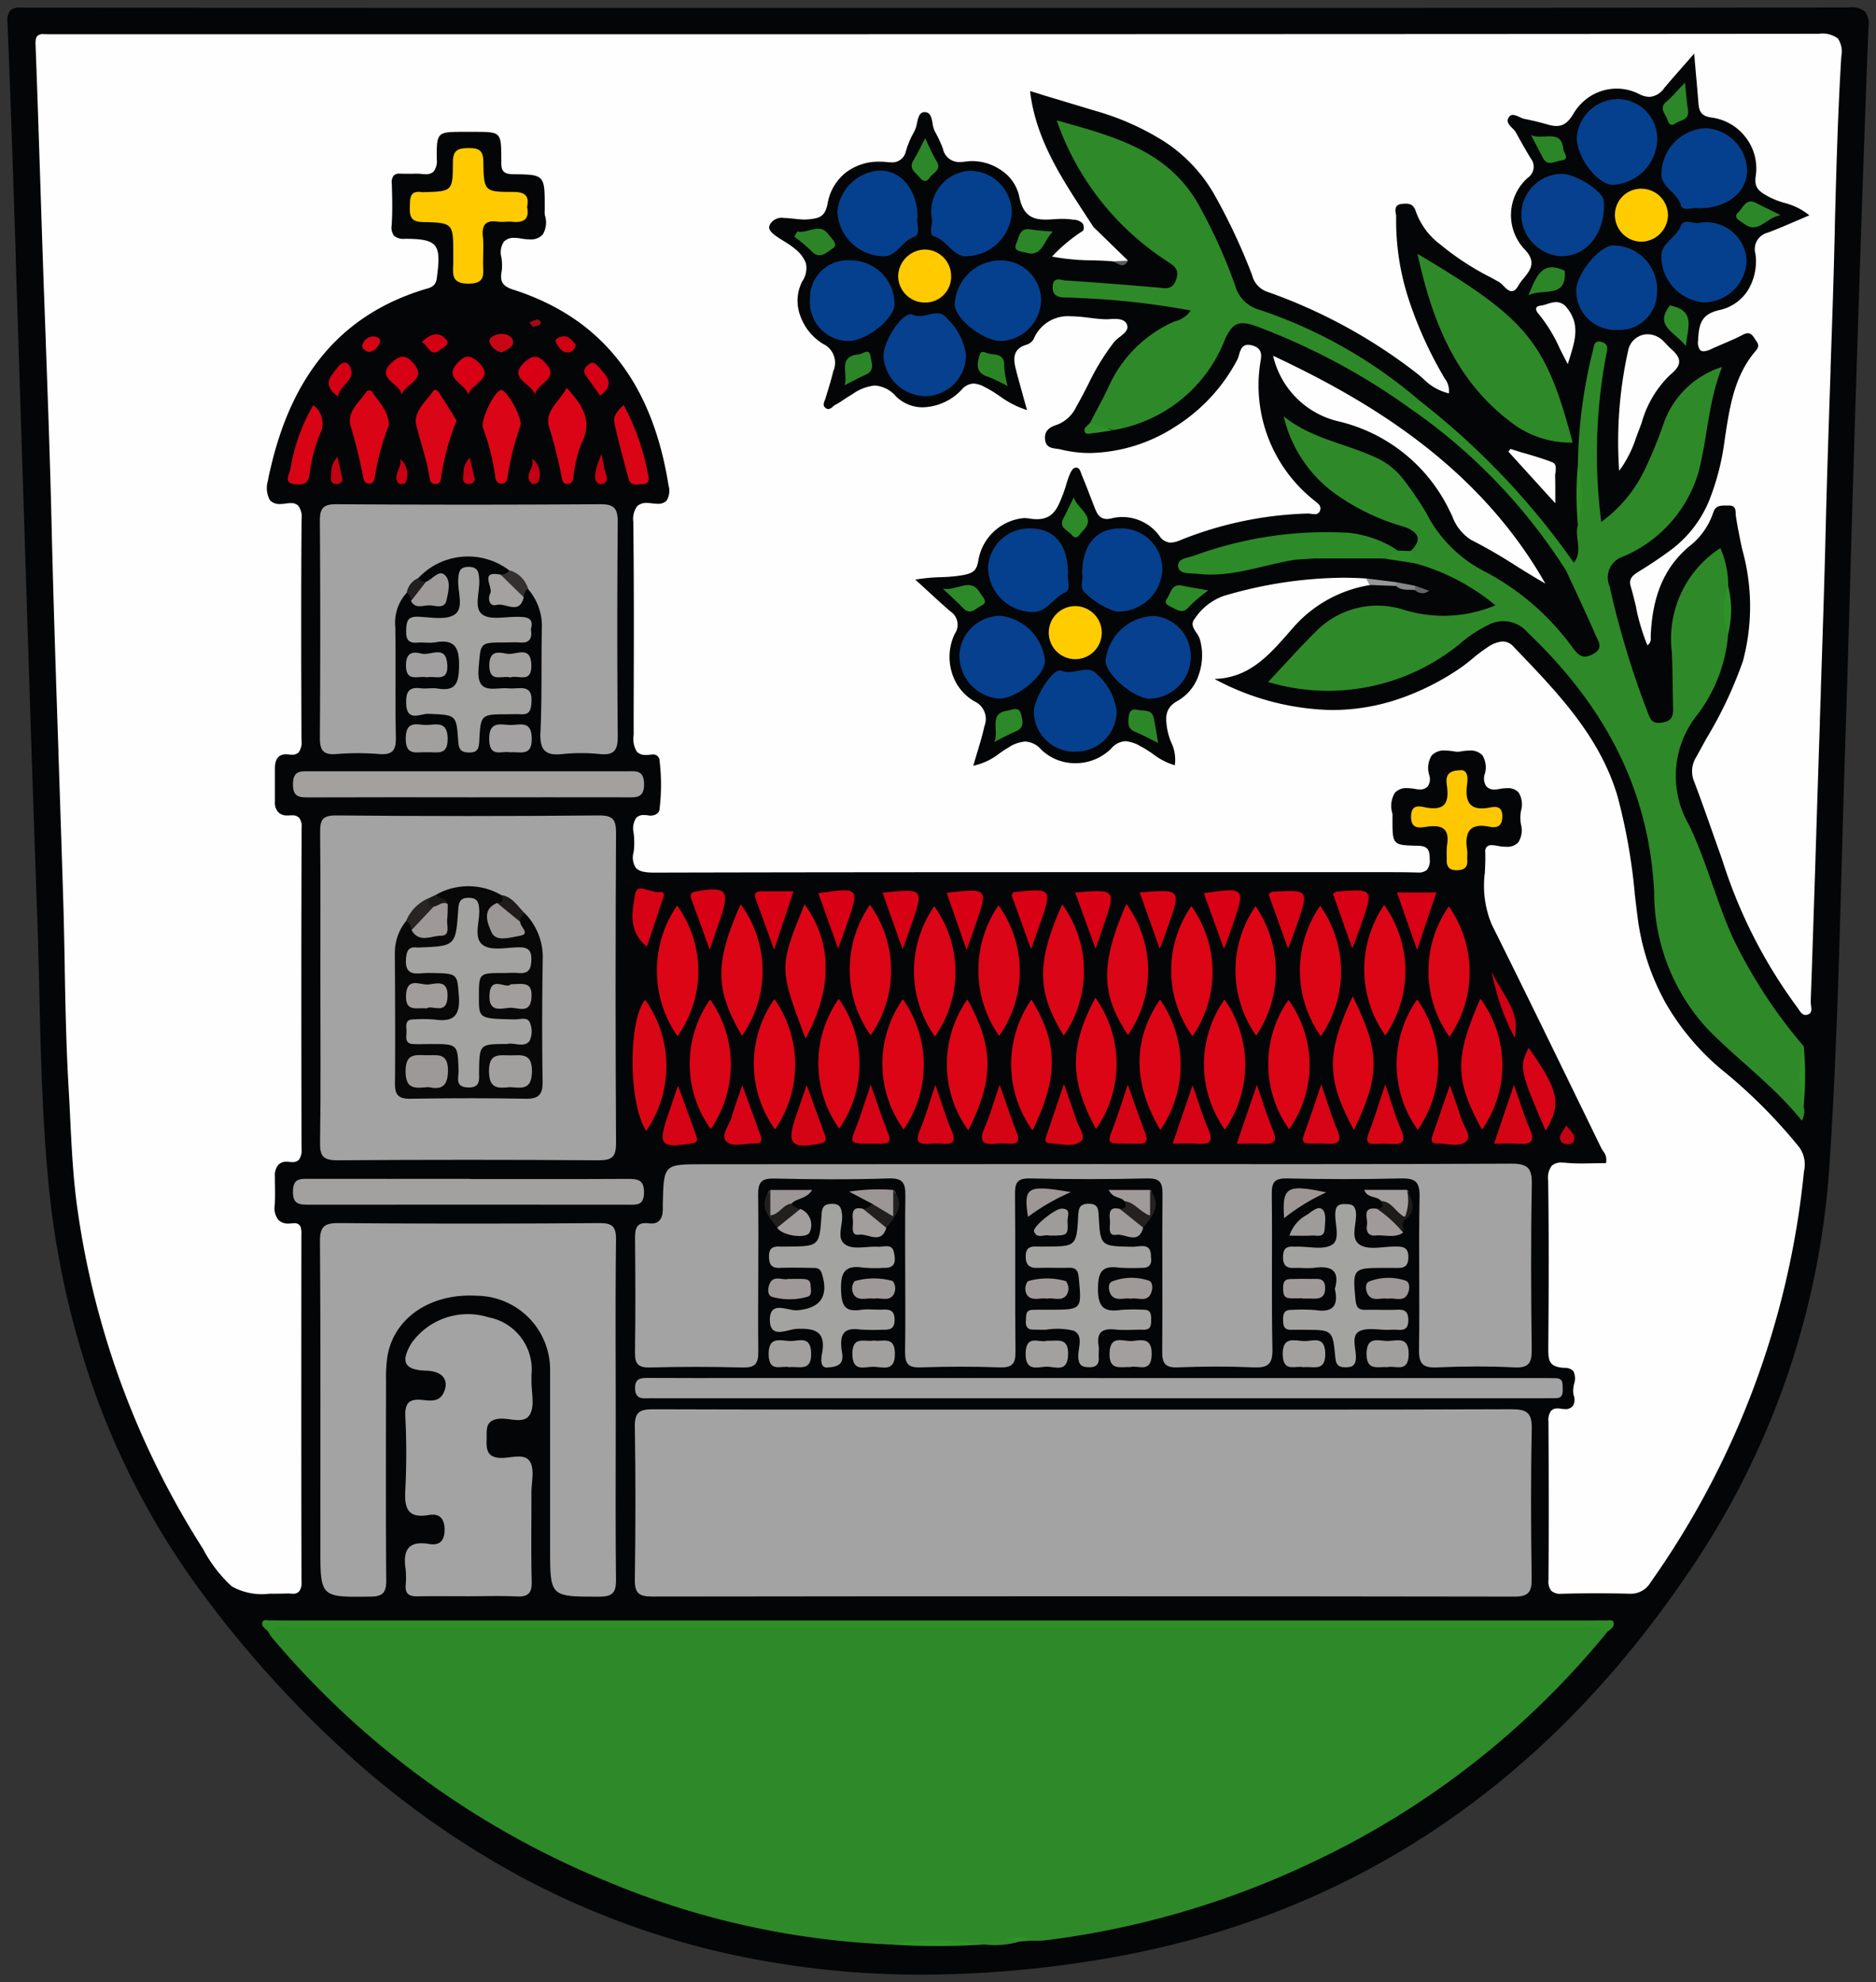 <svg xmlns="http://www.w3.org/2000/svg" width="125.292" height="132.368" viewBox="0 0 125.292 132.368">
  <rect x="0" y="0" width="125.292" height="132.368" fill="#333333" stroke="none"/>
  <g id="Gruppe_100" data-name="Gruppe 100" transform="translate(0.5 0.5)">
    <g id="Gruppe_101" data-name="Gruppe 101">
      <path id="Pfad_982" data-name="Pfad 982" d="M0,0H122c-1.311,50.207,1.877,86.542-13.579,106.613s-77.213,15.13-93.828,0S1.962,63.275,0,0Z" transform="translate(1 0.584)" fill="#fefefe"/>
      <path id="Differenzmenge_2" data-name="Differenzmenge 2" d="M61.127,131.368h0a59.6,59.6,0,0,1-13.844-1.588,54.35,54.35,0,0,1-12.607-4.74,58.76,58.76,0,0,1-11.348-7.856,73.318,73.318,0,0,1-10.06-10.937A52.021,52.021,0,0,1,6,92.949,58.26,58.26,0,0,1,2.7,78.083c-.375-4.068-.474-8.185-.569-12.166V65.9l0-.058-.007-.292v-.031c-.038-1.535-.076-3.121-.132-4.68-.316-8.844-.6-17.849-.879-26.558l-.009-.3-.027-.846,0-.075C.943,29.017.826,25.313.721,22.048.665,20.306.613,18.7.564,17.131l0-.155-.012-.34,0-.127C.383,11.431.216,6.18,0,1.017A1.109,1.109,0,0,1,.186.195.986.986,0,0,1,.909.013h.24C15.063.024,28.606.024,41.7.024H80.178c12.939,0,27.978,0,42.736-.024h.02a1.541,1.541,0,0,1,1.123.266,1.415,1.415,0,0,1,.233,1.059c-.369,9.468-.672,19-.939,27.41l0,.046c-.091,2.886-.173,5.684-.277,9.322l-.026.885c-.086,3.016-.193,6.769-.312,10.324-.075,2.216-.14,4.525-.2,6.563l-.025.9-.009.341v0l0,.132v0c-.185,6.647-.376,13.52-.831,20.261a54.455,54.455,0,0,1-9.633,27.337c-9.712,14.226-22.808,22.8-38.926,25.487A73.371,73.371,0,0,1,61.127,131.368ZM18.661,105.914h.077a.638.638,0,0,1,.1,0,1.477,1.477,0,0,0,.212.015.556.556,0,0,0,.414-.137.884.884,0,0,0,.173-.635c-.019-7.861-.014-15.458-.007-23.2v-.018a1.376,1.376,0,0,0-.062-.531.418.418,0,0,0-.432-.219c-.041,0-.09,0-.137.008H18.99a1.849,1.849,0,0,1-.215.013.909.909,0,0,1-.684-.246,1.285,1.285,0,0,1-.241-.99c.031-.51.021-1.039.012-1.506v-.009l0-.2,0-.178a1.105,1.105,0,0,1,.233-.8.739.739,0,0,1,.549-.2,1.658,1.658,0,0,1,.178.011,1.437,1.437,0,0,0,.192.013.6.6,0,0,0,.443-.146,1.079,1.079,0,0,0,.183-.748c-.02-8.475-.018-15.085.006-21.432a.933.933,0,0,0-.177-.678.662.662,0,0,0-.5-.151c-.053,0-.112,0-.172.007-.04,0-.08,0-.113,0a.793.793,0,0,1-.594-.215.925.925,0,0,1-.228-.7c0-.436,0-.873,0-1.3V51.52c0-.239,0-.485,0-.729,0-.6.254-.919.735-.919a1.5,1.5,0,0,1,.169.011,1.6,1.6,0,0,0,.219.015.623.623,0,0,0,.461-.151,1.175,1.175,0,0,0,.191-.828c-.021-4.755-.033-9.833.006-14.75a1.249,1.249,0,0,0-.223-.9.678.678,0,0,0-.507-.17,2.029,2.029,0,0,0-.311.026,2.387,2.387,0,0,1-.378.033.862.862,0,0,1-.7-.259,1.693,1.693,0,0,1-.13-1.3c.046-.282.112-.562.178-.833l.019-.082.016-.06c1.484-6.279,4.827-10.137,10.218-11.793l.093-.026.031-.009c.335-.1.652-.186.723-.713.159-1.165.181-1.825-.142-2.2-.312-.359-.96-.432-1.973-.436a.979.979,0,0,1-.743-.206.929.929,0,0,1-.153-.715c.058-.91.036-1.831.007-2.773a.706.706,0,0,1,.131-.531.518.518,0,0,1,.389-.126c.04,0,.083,0,.113,0,.083,0,.174.009.277.009s.188,0,.259,0h.024l.071,0c.1,0,.217-.007.343-.007a3.761,3.761,0,0,1,.411.02,1.981,1.981,0,0,0,.241.015.725.725,0,0,0,.531-.173,1.152,1.152,0,0,0,.213-.839c-.007-.907,0-1.353.228-1.583s.69-.233,1.6-.233h.63c1.842,0,1.842,0,1.853,1.812v.133c0,.511,0,.879.8.886,2.1.016,2.1.057,2.1,2.235v.007c0,.042,0,.087,0,.125l0,.036a1.315,1.315,0,0,0,.011.341,1.549,1.549,0,0,1-.146,1.284,1.061,1.061,0,0,1-.868.323,3.325,3.325,0,0,1-.573-.057,2.607,2.607,0,0,0-.448-.044.889.889,0,0,0-.709.261,1.294,1.294,0,0,0-.157,1.059,3.206,3.206,0,0,1,0,1.005c-.12.695.213.948.788,1.132C39.652,20.73,43.048,25,44.148,31.9a1.281,1.281,0,0,1-.122,1.025.762.762,0,0,1-.618.217,2.531,2.531,0,0,1-.345-.026,2.7,2.7,0,0,0-.357-.027.869.869,0,0,0-.649.213,1.454,1.454,0,0,0-.259,1.052c.05,4.234.036,8.493.023,12.611v.248l0,1.134c0,.036,0,.071,0,.106s0,.074,0,.111v.018a1.606,1.606,0,0,0,.228,1.134.821.821,0,0,0,.614.2,2.316,2.316,0,0,0,.368-.031.378.378,0,0,1,.07,0,.424.424,0,0,1,.437.3,13.5,13.5,0,0,1,.007,3.382c-.033.265-.326.4-.6.4a.629.629,0,0,1-.113-.009,1.954,1.954,0,0,0-.306-.027.692.692,0,0,0-.542.19,1.359,1.359,0,0,0-.163,1.023,4.968,4.968,0,0,1,0,1.258,1.251,1.251,0,0,0,.139,1.043c.2.233.554.328,1.229.328H43.2c10.827-.026,21.548-.029,29.68-.029,2.8,0,5.7,0,8.547,0h8.546c.437,0,.878,0,1.2,0h.2c.309,0,.661,0,1,0,.687,0,1.245.007,1.758.022H94.2a.82.82,0,0,0,.6-.179.954.954,0,0,0,.188-.7c0-.63-.118-.895-.809-.908C92.5,55.945,92.5,55.912,92.5,54.2c0-.017,0-.033,0-.05V54.1l0-.022v-.036a1,1,0,0,0-.007-.22,1.682,1.682,0,0,1,.17-1.382,1.02,1.02,0,0,1,.821-.308,3.038,3.038,0,0,1,.547.057,1.506,1.506,0,0,0,.288.029.656.656,0,0,0,.539-.21.843.843,0,0,0,.106-.718,1.583,1.583,0,0,1,.149-1.331,1.111,1.111,0,0,1,.915-.337,3.666,3.666,0,0,1,.634.064,1.144,1.144,0,0,0,.192.015,1.006,1.006,0,0,0,.184-.015,3.277,3.277,0,0,1,.606-.062,1.052,1.052,0,0,1,.862.317,1.527,1.527,0,0,1,.149,1.276.929.929,0,0,0,.113.793.671.671,0,0,0,.547.213,1.618,1.618,0,0,0,.315-.033,2.789,2.789,0,0,1,.526-.055.95.95,0,0,1,.767.285,1.51,1.51,0,0,1,.155,1.245,2.787,2.787,0,0,0,0,.881,1.493,1.493,0,0,1-.179,1.211,1,1,0,0,1-.806.29,2.977,2.977,0,0,1-.423-.033c-.047-.007-.1-.016-.144-.027l-.015,0h0a2.153,2.153,0,0,0-.38-.047.444.444,0,0,0-.335.113.476.476,0,0,0-.1.359c.015.427,0,.861-.024,1.279l0,.056v.018a6.7,6.7,0,0,0,.458,3.475c2.051,4.119,4.023,8.165,6.031,12.292l.12.241.014.029c.368.761.751,1.548,1.138,2.339a2.107,2.107,0,0,0,.135.23l0,.006a.892.892,0,0,1,.187.8h-.026c-.185,0-.37,0-.577.007l-.186,0h-.026c-.306.009-.578.013-.808.013-.4,0-.725-.013-1.028-.042a2.818,2.818,0,0,0-.29-.015.9.9,0,0,0-.676.21,1.328,1.328,0,0,0-.24.977c.055,3.731.037,7.6.009,11.22,0,.818.042,1.247,1.092,1.3a.754.754,0,0,1,.582.219,1.1,1.1,0,0,1,.045.853l0,.013,0,.018a1.626,1.626,0,0,0-.032.707.823.823,0,0,1-.044.729.617.617,0,0,1-.525.213,1.588,1.588,0,0,1-.261-.024,1.6,1.6,0,0,0-.237-.022.564.564,0,0,0-.419.146,1.014,1.014,0,0,0-.19.74c.017,3.12.031,6.818,0,10.591a.975.975,0,0,0,.195.709.908.908,0,0,0,.68.192h.093c.748-.02,1.489-.031,2.2-.031.754,0,1.5.01,2.21.029h.074a1.52,1.52,0,0,0,1.366-.753,57.263,57.263,0,0,0,10.241-27.4l0-.031a1.975,1.975,0,0,0-.316-1.639,34.913,34.913,0,0,0-4.858-4.915,16.6,16.6,0,0,1-4.028-4.655,15.855,15.855,0,0,1-1.916-5.876c-.04-.313-.079-.636-.117-.948l-.009-.074c-.014-.125-.029-.249-.044-.371l-.007-.064v0l0-.038v0a38.96,38.96,0,0,0-1.157-6.511c-1.186-3.981-4-6.9-6.713-9.732l0,0-.241-.253a.96.96,0,0,0-.713-.33,2,2,0,0,0-1.005.385,10.146,10.146,0,0,0-1,.753l0,0c-.283.233-.586.476-.893.682a16.97,16.97,0,0,1-4.212,2.075,13.911,13.911,0,0,1-4.294.682,17.186,17.186,0,0,1-7.845-2.077c2.3-.056,3.632-1.572,4.919-3.038l.032-.036.079-.09c.04-.045.078-.09.119-.135a8.635,8.635,0,0,1,5.24-2.97c.122-.223-.017-.3-.151-.38a.663.663,0,0,1-.093-.056c-.516-.035-1.044-.053-1.57-.053a28.709,28.709,0,0,0-7.963,1.218,3.9,3.9,0,0,0-1.935,1.529c-.274.336-.076.635.116.924a1.677,1.677,0,0,1,.234.436,3.9,3.9,0,0,1-.062,2.336,3.1,3.1,0,0,1-1.4,1.765c-.914.5-.822,1.161-.725,1.86a4.327,4.327,0,0,0,.266.911l0,0a2.7,2.7,0,0,1,.25,1.544,4.367,4.367,0,0,1-1.455-.747l0,0a7.74,7.74,0,0,0-.816-.511l-.007,0h0l0,0a2.338,2.338,0,0,0-1.016-.348,1.333,1.333,0,0,0-.955.489,3.35,3.35,0,0,1-2.387.979,3.234,3.234,0,0,1-2.29-.91,1.524,1.524,0,0,0-1.07-.536,2.359,2.359,0,0,0-1.117.4c-.2.116-.393.245-.6.39a4.2,4.2,0,0,1-1.75.826c.1-.329.188-.638.259-.871l.016-.051c.178-.589.346-1.145.47-1.721a1.289,1.289,0,0,0-.652-1.648,3.283,3.283,0,0,1-1.535-1.969,3.575,3.575,0,0,1,.2-2.536,1.07,1.07,0,0,0-.284-1.511c-.51-.438-1.005-.894-1.532-1.378l-.021-.019-.2-.183-.054-.049-.1-.094c-.14-.13-.288-.265-.439-.4a12.442,12.442,0,0,1,1.73-.164h.018a10.312,10.312,0,0,0,1.43-.134c.74-.144.925-.325,1.041-1.023a3.4,3.4,0,0,1,3.038-2.788,2.146,2.146,0,0,1,.357.029,3.093,3.093,0,0,0,.511.046c1.095,0,1.389-.761,1.73-1.643l.009-.022c.074-.192.135-.389.2-.581l0-.015.007-.018,0-.01.007-.021c.064-.205.136-.439.226-.656s.214-.432.356-.465a.308.308,0,0,1,.087-.011c.2,0,.268.2.33.369l.007.019,0,.011c.012.034.023.066.037.1.207.487.4.985.567,1.424l.043.111.046.118c.07.182.143.37.216.555.179.457.373.722.837.722A1.73,1.73,0,0,0,73.8,34.1a3.229,3.229,0,0,1,.681-.073,3.074,3.074,0,0,1,2.447,1.249.945.945,0,0,0,.753.461,1.77,1.77,0,0,0,.618-.151,24.575,24.575,0,0,1,8.534-1.792h.02a1.305,1.305,0,0,1,.206.02h.012a1.61,1.61,0,0,0,.226.022.341.341,0,0,0,.34-.184c.164-.324-.079-.511-.294-.675l-.021-.016c-.041-.032-.088-.069-.128-.106a9.8,9.8,0,0,1-3.555-8.906c.007-.056.017-.111.027-.175l.006-.034,0-.027c.082-.433.174-.923-.5-1.132a1.1,1.1,0,0,0-.321-.055c-.4,0-.507.356-.6.67a1.976,1.976,0,0,1-.113.324,11.736,11.736,0,0,1-4.161,4.483,10.842,10.842,0,0,1-5.672,1.75,8.053,8.053,0,0,1-1.963-.239,2.384,2.384,0,0,0-.277-.046c-.349-.047-.71-.1-.766-.607-.074-.658.382-.864.854-1.018a2.347,2.347,0,0,0,1.234-1.19c.277-.482.532-.973.766-1.433l.021-.04a15.6,15.6,0,0,1,1.742-2.848,2.5,2.5,0,0,1,.354-.322L74.291,22l0,0c.293-.233.6-.474.485-.8-.121-.355-.506-.4-.826-.4-.1,0-.2,0-.3.009s-.215.011-.308.011c-.355-.007-.732-.052-1.1-.1h-.018a10.779,10.779,0,0,0-1.232-.1,2.473,2.473,0,0,0-2.465,1.542.869.869,0,0,1-.5.368c-.888.275-.855.934-.687,1.606.139.553.295,1.106.46,1.692l0,.011.036.131.009.036.021.073c.085.3.159.563.228.809a6.339,6.339,0,0,1-1.825-.933l-.03-.019-.022-.015a7.881,7.881,0,0,0-.987-.594,1.679,1.679,0,0,0-.715-.213,1.112,1.112,0,0,0-.8.423A3.7,3.7,0,0,1,61.155,26.7a2.526,2.526,0,0,1-1.821-.737,2.042,2.042,0,0,0-1.411-.718,3.073,3.073,0,0,0-1.508.592l-.007,0-.02.011-.138.083-.039.024L56.144,26c-.083.049-.165.1-.245.158l-.017.011-.065.044-.013.009,0,0-.01.007-.007,0a3.64,3.64,0,0,1-.487.3.831.831,0,0,0-.177.128l-.009.008a.476.476,0,0,1-.288.152.289.289,0,0,1-.164-.056c-.227-.153-.15-.343-.078-.527a1,1,0,0,0,.053-.144c.015-.05.031-.1.045-.15l.017-.056.04-.131,0,0c.137-.449.293-.959.415-1.468a1.387,1.387,0,0,0-.685-1.82,3.609,3.609,0,0,1-1.532-1.914,2.82,2.82,0,0,1,.14-2.255,1.57,1.57,0,0,0,.243-1.236,2.291,2.291,0,0,0-.725-.942,5.463,5.463,0,0,0-.72-.5l0,0-.031-.02,0,0c-.57-.353-1.108-.686-.943-1.052a.871.871,0,0,1,.924-.492,5.739,5.739,0,0,1,.636.05h.009l.036,0,.012,0h0a5.884,5.884,0,0,0,.7.058c.068,0,.134,0,.215-.011l.037,0c.679-.073,1.128-.121,1.3-1.041a3.38,3.38,0,0,1,1.2-2.071,3.61,3.61,0,0,1,2.275-.742,4.643,4.643,0,0,1,.52.029,2.2,2.2,0,0,0,.259.016A.926.926,0,0,0,60,9.6l.008-.024.006-.017.007-.021.008-.025c.007-.02.014-.04.021-.06a5.532,5.532,0,0,1,.487-1.121,1.99,1.99,0,0,0,.206-.611v0c.085-.372.164-.722.49-.733h.02c.391,0,.46.365.534.751l0,.014V7.76a1.843,1.843,0,0,0,.159.534,7.981,7.981,0,0,1,.53,1.138,1.1,1.1,0,0,0,1.135.888,2.714,2.714,0,0,0,.382-.031,3.207,3.207,0,0,1,.438-.031,3.437,3.437,0,0,1,2,.655,2.8,2.8,0,0,1,1.143,1.71c.249,1.279.886,1.542,1.767,1.542.14,0,.294-.008.514-.022.241-.018.435-.027.609-.027a4.19,4.19,0,0,1,.649.047l.04.007.022,0h.007a.885.885,0,0,1,.628.256.573.573,0,0,1,.038.474,10.876,10.876,0,0,0-2.087,1.734,14.827,14.827,0,0,0,2.65.251h.045c.4.012.9.028,1.36.066a2.014,2.014,0,0,0,.527.089.89.89,0,0,0,.489-.14l-1.194-1.163-1.118-1.089c-.114-.178-.232-.359-.333-.512-.078-.12-.154-.235-.223-.343l0,0-.008-.013c-1.618-2.478-3.29-5.04-3.661-8.2l.618.186L69,5.8l.631.191.164.049c1.047.315,1.926.58,2.81.848a17.6,17.6,0,0,1,4.556,2,10.314,10.314,0,0,1,3.443,3.608,40.455,40.455,0,0,1,2.461,5.216c.007.018.013.034.02.05l.02.049.013.036a1.572,1.572,0,0,0,1,1.132A35.4,35.4,0,0,1,94,24.333c.178.133.352.283.53.436a3.588,3.588,0,0,0,1.733,1,1.329,1.329,0,0,0-.287-1.011l-.013-.02,0-.007c-.033-.052-.071-.114-.1-.173a26.749,26.749,0,0,1-2.282-5.076,16.908,16.908,0,0,1-.835-5.5,1.519,1.519,0,0,0-.024-.23l0-.019a.61.61,0,0,1,.047-.457.513.513,0,0,1,.371-.159,2.223,2.223,0,0,1,.248-.016c.316,0,.553.1.688.563A4.735,4.735,0,0,0,95.71,15.84,18.064,18.064,0,0,0,99.01,18l.007,0c.192.106.4.22.6.332a1.482,1.482,0,0,1,.287.251c.169.171.36.364.557.364.162,0,.308-.124.45-.379a3.294,3.294,0,0,1,.345-.476l.008-.011c.423-.515.86-1.048.113-1.876a3.326,3.326,0,0,1,.162-4.833.894.894,0,0,0,.2-1.289c-.3-.485-.582-.99-.87-1.508l-.012-.018-.116-.215a1.556,1.556,0,0,0-.245-.292l0,0,0,0c-.212-.217-.431-.441-.21-.74a.3.3,0,0,1,.256-.137,1.112,1.112,0,0,1,.425.138l.007,0a1.7,1.7,0,0,0,.344.131c.52.1,1.038.228,1.581.383a1.986,1.986,0,0,0,.547.089c.464,0,.8-.243,1.137-.813a3.423,3.423,0,0,1,1.251-1.247,3.311,3.311,0,0,1,1.639-.436,3.258,3.258,0,0,1,1.478.352,1.629,1.629,0,0,0,.717.2,1.315,1.315,0,0,0,.987-.6c.365-.43.722-.838,1.135-1.31l.139-.159.024-.029.074-.082q.2-.225.411-.469l.083-.094.129-.148c.012.129.023.256.035.378l0,.058q.011.122.022.242l.016.179.021.237c.069.76.13,1.445.183,2.131.045.585.127.948.9,1.048a3.423,3.423,0,0,1,2.285,1.351,3.368,3.368,0,0,1,.653,2.523c-.131.82.216,1.057.838,1.4a5.574,5.574,0,0,0,1.029.411l.025.008.012,0a4.38,4.38,0,0,1,1.675.835c-.3.125-.588.25-.884.377l-.029.011-.015.007c-.6.258-1.219.525-1.851.762a1.13,1.13,0,0,0-.823,1.415,3.726,3.726,0,0,1-.492,2.414,3,3,0,0,1-1.927,1.344c-1.238.277-1.362.984-1.411,2.031a.862.862,0,0,0,.128.627.312.312,0,0,0,.238.091,1.318,1.318,0,0,0,.527-.155c.274-.128.572-.255.788-.347l.022-.009.062-.027c.392-.168.8-.341,1.189-.547a.843.843,0,0,1,.375-.12c.158,0,.282.094.425.323.024.037.05.077.084.124l0,0c.161.227.288.406.016.722-1.423,1.645-1.738,3.712-2.044,5.712-.012.094-.027.189-.041.28l0,.009-.008.052a16.556,16.556,0,0,1-1.032,3.974,7.8,7.8,0,0,1-2.511,3.249c-.63.472-1.344.953-2.182,1.471-.385.236-.691.474-.538.986.14.47.255.953.367,1.42l0,.018,0,.012,0,.008a13.989,13.989,0,0,0,.748,2.479.494.494,0,0,0,.222-.492v-.006c0-.028,0-.055,0-.084.1-2.722.917-4.637,2.578-6.029a4.721,4.721,0,0,0,1.585-2.219c.151-.489.465-.5.829-.505l.135,0h.026a.588.588,0,0,1,.062,0c.435,0,.448.257.46.529v0a2,2,0,0,0,.018.219c.112.7.251,1.428.427,2.213a14.114,14.114,0,0,1,.04,7.424,27.64,27.64,0,0,1-2.409,5.124l-.048.081-.08.146c-.2.366-.4.724-.595,1.081a1.775,1.775,0,0,0-.122,1.632c.444,1.167.877,2.4,1.226,3.392l.006.016.02.058c.208.591.415,1.174.614,1.73a33.442,33.442,0,0,0,4.965,9.8c.036.045.074.1.117.166l.007.009c.131.2.264.4.485.4a.417.417,0,0,0,.133-.022c.3-.1.262-.368.224-.627l0-.039v0a1.524,1.524,0,0,1-.017-.215c.112-3.164.217-6.392.319-9.514l0-.08.054-1.648,0-.06c.036-1.145.075-2.372.117-3.649V51.42c.037-1.185.077-2.359.119-3.6l0-.139c.013-.416.027-.839.042-1.273l.009-.221.013-.409,0-.138c.118-3.548.24-7.217.327-10.818.083-3.439.2-6.816.325-10.558l0-.137.007-.223.021-.626q.058-1.687.112-3.3c.057-1.709.1-3.4.144-5.123l0-.131v-.033l0-.073c.1-3.727.2-7.581.435-11.369a1.551,1.551,0,0,0-.235-1.185,1.73,1.73,0,0,0-1.26-.308c-30.158.026-60.25.029-86.088.029H3.274c-.081,0-.157,0-.236,0h-.05c-.062,0-.125,0-.186,0-.113,0-.2,0-.285-.007-.036,0-.069,0-.1,0A.553.553,0,0,0,2,1.9c-.1.1-.137.28-.124.609.118,3.05.222,6.316.3,8.7l.016.469c.083,2.556.164,5.057.254,7.55l.016.427c.025.692.051,1.435.08,2.167l.017.487,0,.062c.141,3.9.287,7.93.382,11.949.12,5.153.294,10.353.463,15.382l0,.124.014.409.012.3.026.806c.083,2.485.186,5.577.275,8.518.038,1.26.062,2.545.087,3.788v.071l.007.343v.075l0,.155c.048,2.537.1,5.16.254,7.781.034.6.066,1.238.1,1.889l.007.135,0,.032c.1,2.033.2,4.135.5,6.2a56.83,56.83,0,0,0,8.378,22.615l0,0a9.09,9.09,0,0,0,1.923,2.5,4.119,4.119,0,0,0,2.518.485c.293,0,.606,0,1.014-.011h.056C18.61,105.916,18.636,105.916,18.661,105.914ZM84.528,23.257h0a5.84,5.84,0,0,0,4.363,4.381,11.038,11.038,0,0,1,7.444,6.009c.04.078.078.156.118.238l.033.068a3.13,3.13,0,0,0,1.243,1.588,34.472,34.472,0,0,1,3.026,1.748c.631.394,1.285.8,1.953,1.182C98.144,30.428,90.6,26.115,84.528,23.257Zm15.846,6.224h0l-.026.037-.038.053-.026.035-.006.008-.014.018-.021.029.615.677,1.157,1.274.354.39.229.252.777.855c0-.286,0-.525,0-.726v-.071c0-.384,0-.663-.011-.944a1.521,1.521,0,0,1,.021-.31c.036-.288.074-.585-.24-.7-.632-.244-1.3-.438-1.936-.625l-.013,0-.009,0-.012,0C100.885,29.634,100.632,29.559,100.374,29.481Zm9.167-7.659a1.334,1.334,0,0,0-1.3,1.085,27.972,27.972,0,0,0-.6,8.035,7.583,7.583,0,0,0,1.119-2.19l.007-.018.007-.018c.047-.129.1-.261.154-.414.044-.111.088-.227.128-.336.016-.043.031-.085.048-.127l.031-.08a7.084,7.084,0,0,1,1.911-3.227c.4-.327.6-.605.6-.875s-.159-.523-.532-.85c-.115-.1-.221-.215-.33-.33-.055-.058-.121-.128-.2-.206A1.508,1.508,0,0,0,109.541,21.822Zm-6.111-2.151a1.906,1.906,0,0,0-.578.126l-.01,0a2.306,2.306,0,0,1-.468.119c-.143.013-.236.064-.27.146-.045.118.044.277.142.388a9.947,9.947,0,0,1,1.415,2.3l.012.023c.15.3.336.676.537,1.043.018-.056.035-.11.048-.156l.016-.051c.016-.051.031-.1.048-.152v0c.382-1.238.713-2.306-.165-3.39A.913.913,0,0,0,103.43,19.672Z" transform="translate(-0.001 0)" fill="#040506" stroke="rgba(0,0,0,0)" stroke-miterlimit="10" stroke-width="1"/>
      <path id="Pfad_784" data-name="Pfad 784" d="M71.447,206.732a54.555,54.555,0,0,1-18.806-4.159,57.779,57.779,0,0,1-22.5-16.337,3.433,3.433,0,0,1-.268-.42.774.774,0,0,1,.807-.48c.378-.016.756-.012,1.134-.012q42.8,0,85.593.014c.661,0,1.463-.327,1.942.49a56.239,56.239,0,0,1-19.559,15.339,58.131,58.131,0,0,1-18.03,5.293,8.731,8.731,0,0,1-1,.019,2.436,2.436,0,0,0-1.124-.089c.093-.1.266-.017.435.145a5.691,5.691,0,0,1-2.336.2,37.752,37.752,0,0,0-6.285,0" transform="translate(-12.477 -77.38)" fill="#2e8a28"/>
      <path id="Pfad_785" data-name="Pfad 785" d="M101.9,160.767c9.535,0,19.071.015,28.605-.022,1.024,0,1.37.238,1.346,1.314-.07,3.317-.054,6.637-.007,9.955.013.892-.158,1.246-1.158,1.244q-28.795-.044-57.59-.005c-.865,0-1.16-.223-1.147-1.122.048-3.4.056-6.805,0-10.207-.017-.974.3-1.18,1.222-1.177,9.577.032,19.155.02,28.732.02" transform="translate(-30.05 -67.136)" fill="#a3a3a3"/>
      <path id="Pfad_786" data-name="Pfad 786" d="M102.864,132.609c9.2,0,18.408.022,27.612-.027,1.13-.006,1.409.305,1.387,1.408-.071,3.655-.054,7.313-.008,10.969.012.9-.157,1.279-1.16,1.229-1.719-.087-3.447-.078-5.167,0-.945.042-1.215-.234-1.2-1.189.055-3.4-.031-6.808.037-10.211.021-1.041-.324-1.242-1.273-1.219-2.52.062-5.043.057-7.564,0-.844-.019-1.044.245-1.034,1.056.043,3.446-.027,6.893.044,10.338.021,1.037-.317,1.265-1.275,1.223-1.678-.075-3.363-.068-5.041,0-.861.034-1.053-.276-1.045-1.081.035-3.488-.016-6.976.02-10.464.008-.8-.168-1.09-1.029-1.072-2.6.058-5.212.062-7.816,0-.888-.022-1.013.314-1.006,1.082.035,3.488-.008,6.977.033,10.465.009.814-.2,1.1-1.05,1.07-1.763-.062-3.531-.059-5.294,0-.849.028-1.041-.25-1.03-1.079.045-3.445-.026-6.892.018-10.337.011-.9-.148-1.237-1.146-1.2-2.519.082-5.043.066-7.564.006-.871-.02-1.134.195-1.122,1.1.046,3.487-.025,6.976.01,10.463.009.84-.244,1.076-1.068,1.054q-3.087-.082-6.177,0c-.793.02-1-.252-.991-1.005.037-2.521.027-5.043.005-7.564-.006-.674.055-1.171.928-1.056.645.084.915-.292.925-.9,0-.126,0-.252,0-.379.059-2.668.059-2.668,2.686-2.668Z" transform="translate(-30.057 -55.373)" fill="#a3a3a3"/>
      <path id="Pfad_787" data-name="Pfad 787" d="M164.986,53.068c.649-.78.017-1.7.274-2.52a16.1,16.1,0,0,0,0-4.014,33.03,33.03,0,0,1,1.021-7.7c.049-.263.086-.624.534-.511.543.138.407.5.333.891a35.439,35.439,0,0,0-.326,11.134,9.176,9.176,0,0,0,2.95-3.591,28.005,28.005,0,0,0,1.189-2.908A6.054,6.054,0,0,1,174.895,40c-.961,2.379-.973,4.839-1.62,7.165a8.8,8.8,0,0,1-5.017,5.506,1.46,1.46,0,0,0-.883,1.967,59.344,59.344,0,0,0,2.543,8.416c.172.457.28.8.945.7.708-.106.773-.475.756-1.028-.038-1.259-.022-2.521-.093-3.778a7.205,7.205,0,0,1,3.249-6.85A6.211,6.211,0,0,1,175.3,54.6c.006,1.087-.093,2.173-.005,3.26a10.266,10.266,0,0,1-2.027,5.328,6.519,6.519,0,0,0-.6,7.374c1.179,2.428,1.831,5.107,2.954,7.587a33.38,33.38,0,0,0,4.722,7.216,16.8,16.8,0,0,0-.009,4.014,1.243,1.243,0,0,1-.121.954c-1.837-2.3-4.2-4-6.23-6.054a13.411,13.411,0,0,1-3.627-9.161c-.333-7.076-3.468-12.64-8.467-17.4a2.119,2.119,0,0,0-2.576-.507,8.756,8.756,0,0,0-1.983,1.317,13.921,13.921,0,0,1-12.759,2.511c1.134-1.2,2.151-2.355,3.245-3.428a5.756,5.756,0,0,1,5.825-1.392,8.96,8.96,0,0,0,6.109-.3A14.386,14.386,0,0,0,154.34,53.1c-.239-.221-.682-.379-.249-.807.852-.814.456-1.3-.444-1.621a14.713,14.713,0,0,1-4.915-2.444,8.89,8.89,0,0,1-3.121-4.93c1.833,1.489,4.147,1.812,6.188,2.768a4.707,4.707,0,0,1,1.842,1.488,21.28,21.28,0,0,1,1.484,2.179,8.932,8.932,0,0,0,3.989,3.966,17.058,17.058,0,0,1,5.828,5.09c.383.493.662.743,1.324.388.737-.394.357-.855.182-1.259-.632-1.457-1.316-2.891-1.981-4.334a.621.621,0,0,1,.519-.52" transform="translate(-60.378 -15.995)" fill="#2e8a28"/>
      <path id="Pfad_788" data-name="Pfad 788" d="M35.865,104.02c0-3.4.019-6.806-.014-10.209-.008-.807.1-1.171,1.076-1.161q8.759.082,17.518,0c.971-.008,1.175.275,1.169,1.2q-.061,10.334,0,20.668c.006.98-.3,1.166-1.207,1.16q-8.7-.059-17.392,0c-.97.008-1.184-.281-1.169-1.2.054-3.486.022-6.973.022-10.46" transform="translate(-14.97 -38.695)" fill="#a3a3a3"/>
      <path id="Pfad_789" data-name="Pfad 789" d="M55.59,151.964c0,3.737-.022,7.474.017,11.21.009.838-.172,1.163-1.1,1.163-3.3,0-3.3.038-3.3-3.236q0-5.983,0-11.965a4.944,4.944,0,0,0-4.886-4.892c-3.13-.189-5.605,1.512-5.994,4.139a10.4,10.4,0,0,0-.077,1.507c-.006,4.45-.02,8.9.012,13.351.006.8-.2,1.084-1.05,1.094-3.351.04-3.35.07-3.35-3.3,0-6.8.023-13.6-.026-20.4-.007-1.026.3-1.25,1.272-1.243q8.691.064,17.382,0c.883-.006,1.13.236,1.119,1.119-.047,3.82-.02,7.641-.02,11.462" transform="translate(-14.967 -58.213)" fill="#a3a3a3"/>
      <path id="Pfad_790" data-name="Pfad 790" d="M48.462,61.367a4.547,4.547,0,0,0-6.055.518,1.919,1.919,0,0,1-.782.989,2.965,2.965,0,0,0-.76,2.3c.038,2.436-.015,4.874.037,7.309.018.839-.159,1.234-1.09,1.16a18.144,18.144,0,0,0-2.9,0c-.937.076-1.091-.328-1.085-1.161q.052-7.183,0-14.368c-.006-.846.181-1.161,1.1-1.155q8.81.059,17.621,0c.988-.008,1.18.336,1.172,1.237q-.059,7.121,0,14.242c.009.931-.218,1.3-1.185,1.206a12.413,12.413,0,0,0-2.517,0c-1.164.127-1.514-.3-1.459-1.457.107-2.3.046-4.615.094-6.922a3.769,3.769,0,0,0-.921-2.637,7.2,7.2,0,0,1-1.272-1.256" transform="translate(-14.964 -23.787)" fill="#a3a3a3"/>
      <path id="Pfad_791" data-name="Pfad 791" d="M49.785,168.7c-1.133,0-2.265-.014-3.4.005-.52.009-.788-.168-.756-.722a5.558,5.558,0,0,0-.006-1.131c-.188-1.256.212-1.875,1.585-1.64.649.111,1.01-.181,1.021-.912.013-.765-.32-1.15-1.048-1.025-1.424.245-1.643-.452-1.574-1.669a49.053,49.053,0,0,0,0-4.906c-.038-.892.246-1.2,1.126-1.11.517.054,1.136.16,1.433-.48.395-.853-.079-1.44-1.162-1.473-1.469-.045-1.748-.588-.964-1.87a4.625,4.625,0,0,1,5.128-1.693,3.553,3.553,0,0,1,2.865,3.859c0,.126,0,.252,0,.377-.009.753.225,1.638-.091,2.225-.391.725-1.374.229-2.092.314-.956.112-.79.791-.813,1.406-.024.642.041,1.161.885,1.207.691.038,1.631-.354,2.007.246.324.515.1,1.381.1,2.091.005,1.971-.032,3.944.019,5.914.02.779-.235,1.037-1,1-1.088-.051-2.18-.013-3.271-.013" transform="translate(-19.037 -62.603)" fill="#a3a3a3"/>
      <path id="Pfad_792" data-name="Pfad 792" d="M122.359,33.151c.4-.78.828-1.55,1.208-2.342A8.535,8.535,0,0,1,128,26.376a1.851,1.851,0,0,0,1.09-.732,52.426,52.426,0,0,0-7.229-.824c-.377-.013-.755-.048-1.132-.044-.542.005-.922-.165-.864-.784.059-.637.574-.373.878-.353,2.05.133,4.1.3,6.145.473.5.043.946.183,1.208-.5.284-.736-.162-.97-.625-1.281a18.372,18.372,0,0,1-7.34-9.385c3.849,1.076,7.577,2.021,9.6,5.858a34.893,34.893,0,0,1,2.312,5.154,2.331,2.331,0,0,0,1.654,1.645,31.941,31.941,0,0,1,10.642,6.036c-.106.4-.43.417-.754.438a43.735,43.735,0,0,0-10.2-5.411c-1.075-.362-1.515-.206-2.015.909a9.683,9.683,0,0,1-7.485,6.057c-.458-.32-1.224.329-1.526-.484" transform="translate(-50.058 -5.408)" fill="#2e8a28"/>
      <path id="Pfad_793" data-name="Pfad 793" d="M102.875,157.164h29.6c.335,0,.671,0,1.007.009.51.016.434.4.446.727s-.027.6-.439.606q-.5.009-1.007.009H73.4c-.21,0-.421-.013-.63,0-.5.036-.793-.1-.795-.681s.3-.683.791-.679c2.226.015,4.451.006,6.677.006h23.428" transform="translate(-30.062 -65.637)" fill="#a3a3a3"/>
      <path id="Pfad_794" data-name="Pfad 794" d="M172.064,40.853a6.438,6.438,0,0,1-4.2-1.425c-3.657-2.789-5.19-6.754-6.158-11.176,7.356,4.37,8.566,5.844,10.361,12.6" transform="translate(-67.536 -11.8)" fill="#2e8a28"/>
      <path id="Pfad_795" data-name="Pfad 795" d="M119.069,185.685a2.811,2.811,0,0,0-1.591-.253H31.059a2.463,2.463,0,0,0-1.465.241c-.179-.167-.45-.333-.382-.588s.36-.122.556-.134c.251-.016.5,0,.755,0h87.526c.294,0,.588-.01.881,0,.195.009.489-.093.541.158s-.186.437-.4.577" transform="translate(-12.196 -77.237)" fill="#2e8e28"/>
      <path id="Pfad_796" data-name="Pfad 796" d="M44.507,134.337c3.53,0,7.059.012,10.588-.01.681,0,1.1.063,1.088.927s-.492.8-1.069.8q-10.651-.01-21.3,0c-.669,0-1.1-.03-1.076-.913.019-.846.473-.818,1.056-.817,3.572.009,7.142,0,10.714,0" transform="translate(-13.672 -56.102)" fill="#a3a1a0"/>
      <path id="Pfad_797" data-name="Pfad 797" d="M44.53,89.323c-3.563,0-7.127-.008-10.691.007-.639,0-1.107.018-1.1-.885,0-.932.529-.86,1.137-.859q10.565.007,21.13,0c.584,0,1.161-.127,1.182.825.022,1-.561.916-1.215.914-3.48-.01-6.96,0-10.439,0" transform="translate(-13.672 -36.579)" fill="#a2a1a0"/>
      <path id="Pfad_798" data-name="Pfad 798" d="M54.05,68.293c.109.663-.107.956-.733.9-.333-.029-.671,0-1.006,0-1.721,0-1.6.012-1.751,1.709-.171,1.886,1.105,1.254,2.007,1.356.656.075,1.636-.386,1.522.97-.043.507-.145.8-.712.759-.292-.022-.588,0-.881,0-1.779,0-1.8,0-1.892,1.78-.026.488-.087.78-.683.774-.557-.005-.689-.224-.723-.745-.116-1.809-.14-1.761-2-1.839-.5-.021-1.442.584-1.477-.687-.021-.736.142-1.126.963-1.019.372.049.763-.044,1.13.018,1.2.2,1.417-.34,1.44-1.447.025-1.258-.246-1.882-1.615-1.636-.366.066-.756-.02-1.131.016-.606.059-.808-.181-.787-.784.02-.564.04-.975.789-.946.832.032,1.869.25,2.451-.147.657-.45.172-1.554.238-2.37.038-.47.082-.807.679-.811.669,0,.7.385.726.9.037.784-.376,1.845.2,2.276.518.392,1.525.155,2.317.159.621,0,1.156.043.934.818" transform="translate(-19.095 -26.788)" fill="#a3a3a2"/>
      <path id="Pfad_800" data-name="Pfad 800" d="M149.75,142.867c.344-1.2-.222-1.551-1.359-1.4-.454.059-.922-.006-1.383.012-.545.022-.73-.224-.722-.758.007-.493.205-.692.677-.663.084.005.168,0,.252,0,.8-.016,1.759.236,2.341-.125s.176-1.4.223-2.13c.027-.434.192-.593.606-.588s.708.006.769.561c.083.749-.439,1.758.31,2.184.575.327,1.473.1,2.227.093.535,0,.989-.031.965.754-.022.72-.455.676-.928.671-.252,0-.5,0-.755,0-2.014,0-2.048.059-1.845,2.135.046.475.187.678.669.665.713-.019,1.427.022,2.14-.011.555-.026.722.2.716.733s-.254.643-.7.612c-.209-.015-.42-.006-.63,0-.669.018-1.465-.179-1.971.118-.531.313-.172,1.162-.2,1.772-.024.522-.268.609-.715.611-.5,0-.616-.217-.66-.678-.175-1.822-.193-1.82-2.1-1.824-.294,0-.588,0-.881,0-.482,0-.5-.324-.505-.685-.008-.39.083-.652.542-.644a12.131,12.131,0,0,1,1.634.012c1.156.181,1.533-.3,1.281-1.416" transform="translate(-61.097 -57.306)" fill="#a3a3a2"/>
      <path id="Pfad_801" data-name="Pfad 801" d="M125.158,140.79c.047.426-.115.688-.62.674a14.145,14.145,0,0,1-1.508-.012c-1.075-.147-1.408.2-1.421,1.345-.015,1.244.347,1.656,1.542,1.475a11.618,11.618,0,0,1,1.508-.01c.492-.009.5.312.5.671s-.013.674-.508.663c-.628-.014-1.264.052-1.886-.013-.86-.091-1.263.178-1.114,1.088.04.245-.008.5.008.754.03.469-.146.683-.647.674-.449-.008-.671-.106-.716-.62-.054-.621.388-1.464-.3-1.812a4.618,4.618,0,0,0-1.862-.07c-.294,0-.587,0-.881-.008-.395-.007-.484-.261-.459-.592s-.055-.716.455-.729c.377-.009.755-.008,1.132-.008,2.165,0,2.145,0,1.942-2.145-.046-.485-.193-.671-.671-.656-.67.021-1.343-.016-2.013.009-.554.021-.852-.13-.858-.762s.337-.681.8-.663c.167.006.335,0,.5,0,2.073-.009,2.092-.008,2.21-2.1.029-.512.13-.757.7-.756.606,0,.638.327.664.8.115,2.046.128,2.029,2.254,2.071.495.01,1.289-.344,1.234.733" transform="translate(-48.777 -57.297)" fill="#a3a3a2"/>
      <path id="Pfad_802" data-name="Pfad 802" d="M91.286,148.118c-.5.073-.5-.458-.413-.912.278-1.477-.425-1.722-1.72-1.662-.561.026-1.746.7-1.762-.577-.017-1.361,1.195-.618,1.811-.666,1.554-.121,2.152-.928,1.657-2.462-.13-.405-.4-.364-.683-.369-.714-.013-1.428-.024-2.142,0-.57.017-.7-.268-.7-.779s.236-.67.695-.644c.168.01.336,0,.5,0,2.154-.019,2.176-.017,2.313-2.124.035-.54.19-.737.733-.727.516.009.578.263.635.7.093.706-.455,1.659.3,2.063.559.3,1.4.054,2.109.1.376.023.931-.234,1.055.363.1.469.188,1.067-.636,1.046a10.329,10.329,0,0,1-1.384-.012c-1.244-.2-1.546.305-1.506,1.5.034,1,.225,1.476,1.308,1.317.493-.073,1.007.008,1.51-.017s.761.107.756.693c-.005.62-.338.665-.8.651a14.335,14.335,0,0,1-1.51-.015c-.991-.136-1.337.229-1.244,1.228.043.466.372,1.256-.882,1.3" transform="translate(-36.475 -57.3)" fill="#a3a3a2"/>
      <path id="Pfad_803" data-name="Pfad 803" d="M53.974,20.067c.171.821-.235,1.057-.975.985-.333-.032-.676.032-1.005-.012-.785-.105-1.051.214-.975.985.061.623.006,1.257.014,1.886.009.669.152,1.264-.956,1.271-1.158.008-1.065-.609-1.036-1.341.008-.21,0-.419,0-.629,0-2.059,0-2.1-2.029-2.144-.783-.016-.889-.351-.871-.995.017-.582-.03-1.132.818-1a.756.756,0,0,0,.126,0c1.88-.054,1.929-.054,1.933-1.993,0-.844.365-.948,1.062-.949.667,0,.96.134.971.9.028,1.989.069,2.028,1.983,2.027.781,0,1.1.232.939,1.007" transform="translate(-19.27 -6.74)" fill="#ffcb00"/>
      <path id="Pfad_804" data-name="Pfad 804" d="M176.365,24.585a2.823,2.823,0,0,1-2.75-2.705,2.739,2.739,0,0,1,2.636-2.8c.968-.03,2.836,1.159,2.876,1.83.123,2.039-1.078,3.634-2.761,3.671" transform="translate(-72.51 -7.971)" fill="#06408f"/>
      <path id="Pfad_805" data-name="Pfad 805" d="M131.625,72.6a2.819,2.819,0,0,1-2.762,2.693c-1.113-.056-2.962-1.675-2.923-2.56a3.335,3.335,0,0,1,3.251-2.965,2.7,2.7,0,0,1,2.434,2.831" transform="translate(-52.599 -29.133)" fill="#06408f"/>
      <path id="Pfad_806" data-name="Pfad 806" d="M111.812,75.289a2.894,2.894,0,0,1-2.642-2.958,2.76,2.76,0,0,1,2.718-2.575,3.368,3.368,0,0,1,2.994,2.989c.03.966-1.9,2.565-3.071,2.544" transform="translate(-45.595 -29.133)" fill="#06408f"/>
      <path id="Pfad_807" data-name="Pfad 807" d="M105.969,37.836a2.741,2.741,0,0,1-2.669,2.769,2.849,2.849,0,0,1-2.834-2.621c-.05-1.047,1.319-3.116,1.94-2.822.8.381,1.686-.585,2.336.284a4.1,4.1,0,0,1,1.227,2.389" transform="translate(-41.959 -14.648)" fill="#06408f"/>
      <path id="Pfad_808" data-name="Pfad 808" d="M105.986,22.008a2.738,2.738,0,0,1,2.516-3.283,2.811,2.811,0,0,1,2.809,2.786,3.1,3.1,0,0,1-3.159,2.918c-.8-.076-1.193-1.056-2.034-1.328-.38-.122-.085-.841-.132-1.094" transform="translate(-44.238 -7.82)" fill="#05408f"/>
      <path id="Pfad_809" data-name="Pfad 809" d="M120.526,81.414a2.714,2.714,0,0,1-2.814-2.6c-.02-.968,1.289-3.046,1.837-2.813.815.348,1.741-.454,2.35.213A4.045,4.045,0,0,1,123.24,78.7a2.712,2.712,0,0,1-2.714,2.71" transform="translate(-49.163 -31.715)" fill="#05408f"/>
      <path id="Pfad_810" data-name="Pfad 810" d="M192.179,19.194c-.366-.1-1.071.246-1.195-.2-.241-.857-1.29-1.2-1.3-2.036a3.081,3.081,0,0,1,2.968-3.11,2.9,2.9,0,0,1,2.754,2.858c-.048,1.454-1.359,2.486-3.224,2.487" transform="translate(-79.221 -5.784)" fill="#05408f"/>
      <path id="Pfad_811" data-name="Pfad 811" d="M192.146,24.662a2.694,2.694,0,0,1,3.221,2.491,2.885,2.885,0,0,1-2.816,2.811,3.1,3.1,0,0,1-2.877-3.1c-.005-.872,1.02-1.225,1.314-2.045.163-.452.917-.1,1.158-.156" transform="translate(-79.218 -10.267)" fill="#05408f"/>
      <path id="Pfad_812" data-name="Pfad 812" d="M100.532,21.857c-.109.389.282,1.092-.264,1.291-.783.284-1.126,1.244-1.938,1.278a3.124,3.124,0,0,1-3.15-2.972,3.014,3.014,0,0,1,2.781-2.746c1.463-.049,2.566,1.269,2.572,3.148" transform="translate(-39.752 -7.813)" fill="#05408f"/>
      <path id="Pfad_813" data-name="Pfad 813" d="M92.04,31.561A2.5,2.5,0,0,1,94.682,29a2.926,2.926,0,0,1,3,2.9c.037.964-1.889,2.505-3.1,2.484a2.6,2.6,0,0,1-2.543-2.822" transform="translate(-38.441 -12.112)" fill="#05408f"/>
      <path id="Pfad_814" data-name="Pfad 814" d="M123.232,62.775c.006-1.964.945-3.05,2.576-3.036a2.736,2.736,0,0,1,2.775,2.762,2.94,2.94,0,0,1-3.1,2.786,5.1,5.1,0,0,1-2.058-1.258c-.411-.317-.1-.869-.189-1.254" transform="translate(-51.455 -24.95)" fill="#05408f"/>
      <path id="Pfad_815" data-name="Pfad 815" d="M111.732,34.383c-1.212.01-3.138-1.536-3.088-2.477a3.062,3.062,0,0,1,3.127-2.9,2.682,2.682,0,0,1,2.634,2.622,2.808,2.808,0,0,1-2.673,2.76" transform="translate(-45.375 -12.113)" fill="#05408f"/>
      <path id="Pfad_816" data-name="Pfad 816" d="M117.8,62.766c-.082.385.242,1.042-.177,1.235-.763.351-1.21,1.248-2.045,1.314a3,3,0,0,1-3.114-2.931,2.744,2.744,0,0,1,2.762-2.645c1.647-.02,2.571,1.046,2.574,3.027" transform="translate(-46.973 -24.95)" fill="#05408f"/>
      <path id="Pfad_817" data-name="Pfad 817" d="M185.348,13.329a3.145,3.145,0,0,1-3.025,2.9c-1.072-.118-2.4-1.949-2.34-3.223a2.772,2.772,0,0,1,2.927-2.5,2.666,2.666,0,0,1,2.438,2.828" transform="translate(-75.169 -4.383)" fill="#05408f"/>
      <path id="Pfad_818" data-name="Pfad 818" d="M185.31,30.41a2.512,2.512,0,0,1-2.686,2.517,2.6,2.6,0,0,1-2.705-2.662c.018-1.12,1.59-3,2.485-2.976a2.941,2.941,0,0,1,2.906,3.121" transform="translate(-75.143 -11.397)" fill="#05408f"/>
      <path id="Pfad_819" data-name="Pfad 819" d="M142.1,62.008c-2.17.341-4.263,1.209-6.518.95-.48-.055-1.217.042-1.318-.433-.132-.615.65-.631,1.07-.787a25.675,25.675,0,0,1,10.337-1.521,7.485,7.485,0,0,1,2.938.978c-.337.575-.907.505-1.444.515-1.7.032-3.41-.07-5.111.093-.016,0-.061,0-.065.015-.028.09.014.155.111.189" transform="translate(-56.067 -25.135)" fill="#2d8a28"/>
      <path id="Pfad_821" data-name="Pfad 821" d="M105.361,111.768a7.569,7.569,0,0,1-.042-8.7,7.5,7.5,0,0,1,.042,8.7" transform="translate(-43.422 -43.048)" fill="#da0516"/>
      <path id="Pfad_822" data-name="Pfad 822" d="M120.045,102.851a7.556,7.556,0,0,1,.1,8.763c-1.8-2.913-1.833-4.9-.1-8.763" transform="translate(-49.603 -42.956)" fill="#da0516"/>
      <path id="Pfad_823" data-name="Pfad 823" d="M112.734,111.68a7.632,7.632,0,0,1-.042-8.717,7.5,7.5,0,0,1,.042,8.717" transform="translate(-46.504 -43.003)" fill="#da0516"/>
      <path id="Pfad_824" data-name="Pfad 824" d="M131.2,113.768a7.617,7.617,0,0,1,.02,8.7c-1.707-2.869-1.982-5.84-.02-8.7" transform="translate(-54.225 -47.516)" fill="#db0516"/>
      <path id="Pfad_825" data-name="Pfad 825" d="M127.4,102.8a7.533,7.533,0,0,1,.108,8.752c-1.819-2.753-1.851-4.725-.108-8.752" transform="translate(-52.675 -42.935)" fill="#da0516"/>
      <path id="Pfad_826" data-name="Pfad 826" d="M160.724,122.46a7.5,7.5,0,0,1-.041-8.7,7.524,7.524,0,0,1,.041,8.7" transform="translate(-66.537 -47.513)" fill="#db0516"/>
      <path id="Pfad_827" data-name="Pfad 827" d="M90.559,111.8c-1.779-4.74-1.779-4.74-.063-8.966,1.851,2.549,1.891,5.593.063,8.966" transform="translate(-37.262 -42.947)" fill="#db0516"/>
      <path id="Pfad_828" data-name="Pfad 828" d="M75.85,111.705a7.653,7.653,0,0,1-.024-8.719,7.472,7.472,0,0,1,.024,8.719" transform="translate(-31.104 -43.012)" fill="#db0516"/>
      <path id="Pfad_829" data-name="Pfad 829" d="M134.809,103.054a7.543,7.543,0,0,1,.073,8.684,7.5,7.5,0,0,1-.073-8.684" transform="translate(-55.74 -43.041)" fill="#db0516"/>
      <path id="Pfad_830" data-name="Pfad 830" d="M83.163,102.843a7.506,7.506,0,0,1,.088,8.774c-1.812-3.072-1.835-4.87-.088-8.774" transform="translate(-34.194 -42.953)" fill="#db0516"/>
      <path id="Pfad_831" data-name="Pfad 831" d="M142.219,111.7a7.552,7.552,0,0,1-.047-8.647,7.683,7.683,0,0,1,.047,8.647" transform="translate(-58.82 -43.04)" fill="#db0516"/>
      <path id="Pfad_832" data-name="Pfad 832" d="M149.574,103.011a7.592,7.592,0,0,1,.043,8.708,7.581,7.581,0,0,1-.043-8.708" transform="translate(-61.904 -43.023)" fill="#db0516"/>
      <path id="Pfad_833" data-name="Pfad 833" d="M164.322,103.081a7.616,7.616,0,0,1,.047,8.708,7.55,7.55,0,0,1-.047-8.708" transform="translate(-68.062 -43.052)" fill="#db0616"/>
      <path id="Pfad_834" data-name="Pfad 834" d="M123.833,113.558a7.592,7.592,0,0,1,.046,8.76c-1.777-3.249-1.789-5.5-.046-8.76" transform="translate(-51.177 -47.428)" fill="#db0516"/>
      <path id="Pfad_835" data-name="Pfad 835" d="M97.989,111.606a7.592,7.592,0,0,1-.045-8.711,7.53,7.53,0,0,1,.045,8.711" transform="translate(-40.342 -42.974)" fill="#db0516"/>
      <path id="Pfad_836" data-name="Pfad 836" d="M79.645,122.406a7.45,7.45,0,0,1-.039-8.651,7.551,7.551,0,0,1,.039,8.651" transform="translate(-32.678 -47.51)" fill="#da0516"/>
      <path id="Pfad_837" data-name="Pfad 837" d="M101.758,122.42a7.472,7.472,0,0,1-.051-8.692,7.587,7.587,0,0,1,.051,8.692" transform="translate(-41.907 -47.499)" fill="#db0516"/>
      <path id="Pfad_838" data-name="Pfad 838" d="M168,113.666a7.477,7.477,0,0,1,.109,8.74c-1.822-3.322-1.843-4.773-.109-8.74" transform="translate(-69.631 -47.473)" fill="#da0516"/>
      <path id="Pfad_839" data-name="Pfad 839" d="M116.534,122.5a7.553,7.553,0,0,1-.07-8.735c1.788,2.934,1.811,5.157.07,8.735" transform="translate(-48.075 -47.514)" fill="#db0516"/>
      <path id="Pfad_840" data-name="Pfad 840" d="M109.164,122.49a7.524,7.524,0,0,1-.06-8.743c1.771,3.2,1.785,5.3.06,8.743" transform="translate(-44.995 -47.507)" fill="#db0516"/>
      <path id="Pfad_841" data-name="Pfad 841" d="M94.39,122.345a7.5,7.5,0,0,1-.033-8.668,7.549,7.549,0,0,1,.033,8.668" transform="translate(-38.84 -47.478)" fill="#db0516"/>
      <path id="Pfad_842" data-name="Pfad 842" d="M86.972,113.711a7.616,7.616,0,0,1,.04,8.7,7.485,7.485,0,0,1-.04-8.7" transform="translate(-35.751 -47.492)" fill="#db0516"/>
      <path id="Pfad_843" data-name="Pfad 843" d="M153.331,113.389c1.838,3.72,1.851,5.255.073,8.927-1.84-3.418-1.853-5.1-.073-8.927" transform="translate(-63.487 -47.357)" fill="#db0516"/>
      <path id="Pfad_844" data-name="Pfad 844" d="M157.009,111.63a7.618,7.618,0,0,1-.075-8.713,7.587,7.587,0,0,1,.075,8.713" transform="translate(-64.988 -42.984)" fill="#db0516"/>
      <path id="Pfad_845" data-name="Pfad 845" d="M145.939,113.8a7.413,7.413,0,0,1,.044,8.639,7.49,7.49,0,0,1-.044-8.639" transform="translate(-60.388 -47.528)" fill="#db0516"/>
      <path id="Pfad_846" data-name="Pfad 846" d="M138.615,122.446a7.529,7.529,0,0,1-.026-8.689,7.57,7.57,0,0,1,.026,8.689" transform="translate(-57.311 -47.511)" fill="#db0516"/>
      <path id="Pfad_847" data-name="Pfad 847" d="M164.24,87.468c.454-.059.549.382.478.89-.163,1.173.121,1.863,1.5,1.6.383-.073.839-.127.847.568.008.675-.342.815-.859.712-1.374-.276-1.663.416-1.488,1.58.031.2-.01.419.006.628.037.474-.16.676-.647.694-.56.02-.756-.224-.72-.749a8.162,8.162,0,0,1,.01-.879c.19-1.056-.226-1.422-1.274-1.283-.48.063-1.146.244-1.121-.695.024-.908.7-.62,1.085-.563,1.211.185,1.442-.383,1.317-1.416-.055-.453-.174-1.062.864-1.087" transform="translate(-67.231 -36.529)" fill="#ffc700"/>
      <path id="Pfad_848" data-name="Pfad 848" d="M72.531,113.791a7.625,7.625,0,0,1,.067,8.754c-1.185-1.836-1.212-7.367-.067-8.754" transform="translate(-29.942 -47.525)" fill="#d90616"/>
      <path id="Pfad_849" data-name="Pfad 849" d="M160.6,45.486l.754-.438a50,50,0,0,1,10.327,10.839.864.864,0,0,1-.519.52A37.706,37.706,0,0,0,160.6,45.486" transform="translate(-67.076 -18.814)" fill="#2d8d28"/>
      <path id="Pfad_850" data-name="Pfad 850" d="M122.961,70.42a1.771,1.771,0,1,1-1.744-1.772,1.785,1.785,0,0,1,1.744,1.772" transform="translate(-49.876 -28.671)" fill="#fc0"/>
      <path id="Pfad_851" data-name="Pfad 851" d="M187.893,22.575a1.812,1.812,0,0,1-1.776,1.746,1.78,1.78,0,0,1-1.763-1.868,1.742,1.742,0,0,1,1.822-1.669,1.779,1.779,0,0,1,1.717,1.791" transform="translate(-76.995 -8.68)" fill="#fc0"/>
      <path id="Pfad_852" data-name="Pfad 852" d="M103.911,27.757a1.768,1.768,0,0,1,1.772,1.73,1.724,1.724,0,0,1-1.675,1.809,1.787,1.787,0,0,1-1.861-1.776,1.823,1.823,0,0,1,1.764-1.763" transform="translate(-42.662 -11.593)" fill="#ffcb00"/>
      <path id="Pfad_853" data-name="Pfad 853" d="M63.246,43.618c1.049,1.156,1.771,2.2.971,3.738a8.81,8.81,0,0,0-.536,2.294c-.048.235-.143.386-.39.383s-.344-.167-.372-.4a31.952,31.952,0,0,0-.876-3.492c-.236-1.019.745-1.642,1.2-2.523" transform="translate(-25.897 -18.217)" fill="#da0416"/>
      <path id="Pfad_854" data-name="Pfad 854" d="M49.551,45.9a16.794,16.794,0,0,0-1.062,3.954.318.318,0,0,1-.352.281c-.25,0-.353-.15-.388-.39-.176-1.205-.6-2.35-.889-3.522-.223-.9.625-1.564,1.113-2.271.128-.185.31-.065.4.075.408.63.8,1.27,1.178,1.874" transform="translate(-19.556 -18.316)" fill="#da0516"/>
      <path id="Pfad_855" data-name="Pfad 855" d="M55.731,43.872c.375-.019,1.446,1.863,1.283,2.392a18.106,18.106,0,0,0-.848,3.375c-.026.24-.12.517-.455.477-.319-.037-.358-.331-.387-.563a14.709,14.709,0,0,0-.8-3.131c-.2-.556.78-2.528,1.206-2.55" transform="translate(-22.762 -18.323)" fill="#da0516"/>
      <path id="Pfad_856" data-name="Pfad 856" d="M41.87,46.226a16.21,16.21,0,0,0-.948,3.517c-.036.2-.119.412-.394.392-.259-.019-.351-.223-.374-.426a35.225,35.225,0,0,0-.865-3.5c-.2-.925.654-1.548,1.117-2.265a.339.339,0,0,1,.31.018c.469.715,1.143,1.335,1.154,2.263" transform="translate(-16.396 -18.341)" fill="#d90416"/>
      <path id="Pfad_858" data-name="Pfad 858" d="M33.852,45.6a1.531,1.531,0,0,1,.454,1.91,10.177,10.177,0,0,0-.7,2.645c-.082.751-.458.777-.994.723-.787-.08-.355-.659-.3-.949A12.444,12.444,0,0,1,33.852,45.6" transform="translate(-13.426 -19.047)" fill="#d80416"/>
      <path id="Pfad_859" data-name="Pfad 859" d="M70.207,45.594a15.577,15.577,0,0,1,1.609,4.536c.072.313.193.718-.344.739-.348.013-.8.164-.939-.363-.33-1.247-.68-2.491-.947-3.751-.085-.4.193-.788.621-1.161" transform="translate(-29.056 -19.042)" fill="#d90416"/>
      <path id="Pfad_860" data-name="Pfad 860" d="M175.315,124.833c-1.732-4.026-1.777-4.248-1.137-5.533,2.029,2.851,2.216,3.764,1.137,5.533" transform="translate(-72.588 -49.826)" fill="#d60416"/>
      <path id="Pfad_862" data-name="Pfad 862" d="M120.278,123.456c.353,1.023.6,1.676.8,2.34.157.5.713,1.166.329,1.48-.522.426-1.363.167-2.062.127-.484-.028-.275-.387-.183-.656.332-.973.659-1.947,1.112-3.291" transform="translate(-49.718 -51.562)" fill="#d40415"/>
      <path id="Pfad_863" data-name="Pfad 863" d="M127.608,123.517c.468,1.311.8,2.285,1.166,3.245.186.488.092.724-.458.7-.042,0-.084,0-.126,0-2.264-.037-2,.21-1.341-1.67.219-.628.422-1.263.758-2.272" transform="translate(-52.786 -51.587)" fill="#d40415"/>
      <path id="Pfad_864" data-name="Pfad 864" d="M90.927,123.57c.47,1.291.846,2.324,1.221,3.357.136.375-.016.489-.394.56-1.857.35-2.167.008-1.562-1.787.207-.615.423-1.226.735-2.13" transform="translate(-37.552 -51.609)" fill="#d50415"/>
      <path id="Pfad_865" data-name="Pfad 865" d="M112.941,123.547c.452,1.282.761,2.229,1.123,3.154.208.532.148.8-.484.772a5.942,5.942,0,0,0-.882,0c-.824.084-1.181-.108-.783-1.017.364-.83.609-1.713,1.025-2.913" transform="translate(-46.674 -51.6)" fill="#d40415"/>
      <path id="Pfad_866" data-name="Pfad 866" d="M170.489,127.474l1.329-3.92c.42,1.186.681,2.091,1.058,2.944.384.871.024,1.03-.744.982-.494-.031-.991-.006-1.643-.006" transform="translate(-71.205 -51.603)" fill="#d50415"/>
      <path id="Pfad_867" data-name="Pfad 867" d="M105.568,123.551c.443,1.27.712,2.187,1.084,3.06.289.68.147.926-.582.866a5.084,5.084,0,0,0-.878,0c-.742.068-.989-.132-.66-.906.369-.865.618-1.78,1.036-3.021" transform="translate(-43.598 -51.601)" fill="#d50315"/>
      <path id="Pfad_868" data-name="Pfad 868" d="M98.12,123.527c.46,1.3.766,2.282,1.154,3.228.256.623,0,.715-.529.711-2.428-.017-2,.121-1.368-1.73.213-.625.422-1.252.744-2.209" transform="translate(-40.465 -51.591)" fill="#d50315"/>
      <path id="Pfad_869" data-name="Pfad 869" d="M83.413,123.59c.465,1.279.835,2.311,1.215,3.34.137.373.029.57-.373.55-.657-.032-1.487.288-1.921-.149-.381-.385.2-1.057.356-1.6.173-.627.413-1.236.722-2.14" transform="translate(-34.335 -51.618)" fill="#d50315"/>
      <path id="Pfad_870" data-name="Pfad 870" d="M140.983,127.47l1.343-3.924c.43,1.233.707,2.166,1.083,3.058.3.716.073.906-.618.872-.542-.027-1.085-.005-1.808-.005" transform="translate(-58.882 -51.599)" fill="#d50315"/>
      <path id="Pfad_871" data-name="Pfad 871" d="M157.145,123.5c.433,1.256.689,2.177,1.067,3.046.352.807.037.968-.68.923a8.823,8.823,0,0,0-1.008,0c-.633.034-.681-.217-.471-.756.361-.927.646-1.883,1.092-3.211" transform="translate(-65.129 -51.579)" fill="#d60415"/>
      <path id="Pfad_872" data-name="Pfad 872" d="M72.642,104.906c-1.29-1.014-.967-2.365-.786-3.506.125-.79,1.03-.064,1.581-.135.568-.073.274.43.183.709-.307.943-.626,1.882-.978,2.932" transform="translate(-29.939 -42.195)" fill="#d50315"/>
      <path id="Pfad_873" data-name="Pfad 873" d="M79.622,105.157c-.468-1.291-.843-2.331-1.223-3.368-.146-.4.038-.476.4-.537,1.92-.317,2.167-.044,1.55,1.784-.208.615-.422,1.228-.729,2.121" transform="translate(-32.723 -42.241)" fill="#d80015"/>
      <path id="Pfad_874" data-name="Pfad 874" d="M88.3,101.351l-1.294,3.9c-.468-1.295-.834-2.333-1.219-3.364-.144-.387-.022-.539.373-.536.662,0,1.323,0,2.14,0" transform="translate(-35.807 -42.329)" fill="#d80015"/>
      <path id="Pfad_875" data-name="Pfad 875" d="M109.044,105.241l-1.332-3.823c2.767-.31,2.767-.31,1.935,2.111-.162.471-.33.94-.6,1.712" transform="translate(-44.986 -42.298)" fill="#d80015"/>
      <path id="Pfad_876" data-name="Pfad 876" d="M164.544,123.6c.329.952.571,1.6.776,2.26.155.5.711,1.137.313,1.484-.474.414-1.28.121-1.942.139-.327.009-.434-.158-.323-.478.365-1.042.722-2.088,1.176-3.4" transform="translate(-68.213 -51.621)" fill="#d50415"/>
      <path id="Pfad_877" data-name="Pfad 877" d="M149.791,123.477c.429,1.246.691,2.167,1.064,3.042.331.772.079.979-.664.927-.373-.026-.749-.009-1.124-.006-.416,0-.623-.093-.437-.586.374-1,.7-2.015,1.162-3.376" transform="translate(-62.047 -51.571)" fill="#d60416"/>
      <path id="Pfad_878" data-name="Pfad 878" d="M160.694,105.323l-1.343-3.837h2.633c-.411,1.221-.8,2.393-1.29,3.837" transform="translate(-66.553 -42.386)" fill="#d80115"/>
      <path id="Pfad_879" data-name="Pfad 879" d="M76.163,123.63c.468,1.287.846,2.329,1.225,3.369.16.439-.113.461-.44.511-1.9.293-2.116.055-1.512-1.741.209-.621.421-1.24.727-2.14" transform="translate(-31.381 -51.634)" fill="#d50315"/>
      <path id="Pfad_880" data-name="Pfad 880" d="M133.626,127.49l1.333-3.9c.418,1.186.674,2.083,1.046,2.928s.085,1.038-.714.975c-.493-.038-.992-.007-1.665-.007" transform="translate(-55.809 -51.619)" fill="#d50315"/>
      <path id="Pfad_881" data-name="Pfad 881" d="M94.313,105.129l-1.324-3.7c2.754-.39,2.755-.39,1.919,2.042-.157.457-.326.91-.6,1.662" transform="translate(-38.837 -42.281)" fill="#d80015"/>
      <path id="Pfad_882" data-name="Pfad 882" d="M101.7,105.2l-1.339-3.783c2.754-.284,2.755-.283,1.933,2.108-.161.468-.331.934-.595,1.675" transform="translate(-41.917 -42.303)" fill="#d80015"/>
      <path id="Pfad_883" data-name="Pfad 883" d="M116.465,105.178l-1.3-3.6c.063-.1.1-.21.143-.215,2.565-.26,2.566-.259,1.752,2.114-.161.469-.329.936-.6,1.7" transform="translate(-48.1 -42.288)" fill="#d90015"/>
      <path id="Pfad_884" data-name="Pfad 884" d="M122.44,101.419c2.73-.219,2.73-.219,1.9,2.207-.148.433-.3.865-.536,1.552l-1.362-3.759" transform="translate(-51.137 -42.321)" fill="#d80015"/>
      <path id="Pfad_885" data-name="Pfad 885" d="M137.2,101.431c2.755-.4,2.782-.369,1.949,2.066-.161.472-.339.938-.6,1.66-.495-1.37-.918-2.539-1.347-3.726" transform="translate(-57.302 -42.283)" fill="#d90015"/>
      <path id="Pfad_886" data-name="Pfad 886" d="M145.937,105.167c-.476-1.328-.89-2.485-1.3-3.623.1-.088.157-.172.215-.175,2.479-.154,2.481-.153,1.669,2.209-.16.467-.341.928-.586,1.59" transform="translate(-60.409 -42.313)" fill="#d90215"/>
      <path id="Pfad_887" data-name="Pfad 887" d="M153.305,105.13c-.476-1.343-.888-2.507-1.3-3.666.14-.07.207-.131.278-.136,2.418-.182,2.42-.181,1.653,2.077-.174.511-.371,1.014-.633,1.725" transform="translate(-63.486 -42.29)" fill="#d90015"/>
      <path id="Pfad_888" data-name="Pfad 888" d="M129.845,101.416c2.749-.221,2.751-.221,1.927,2.175-.16.464-.341.92-.587,1.583l-1.34-3.758" transform="translate(-54.23 -42.319)" fill="#d90215"/>
      <path id="Pfad_889" data-name="Pfad 889" d="M118.195,152.88c.692.033,1.426-.26,1.408.9-.021,1.317-.925.79-1.508.834-.6.045-1.343.309-1.328-.879.017-1.352.954-.67,1.429-.857" transform="translate(-48.768 -63.846)" fill="#a3a0a0"/>
      <path id="Pfad_890" data-name="Pfad 890" d="M88.666,154.626c-.514-.132-1.343.393-1.373-.831-.031-1.265.8-.935,1.427-.914.563.019,1.38-.406,1.412.807.034,1.267-.8.865-1.466.938" transform="translate(-36.458 -63.827)" fill="#a2a09f"/>
      <path id="Pfad_891" data-name="Pfad 891" d="M98.323,152.865c.606.1,1.4-.335,1.415.865.014,1.282-.842.883-1.454.887-.577,0-1.37.369-1.387-.832-.017-1.29.861-.795,1.425-.921" transform="translate(-40.47 -63.845)" fill="#a2a09f"/>
      <path id="Pfad_892" data-name="Pfad 892" d="M127.786,154.616c-.7-.023-1.42.249-1.4-.9.02-1.3.917-.79,1.5-.839.611-.051,1.334-.276,1.317.885-.019,1.32-.929.7-1.418.854" transform="translate(-52.784 -63.825)" fill="#a29f9e"/>
      <path id="Pfad_893" data-name="Pfad 893" d="M56.643,84.075c-.538-.123-1.394.409-1.4-.882-.008-1.215.736-.97,1.388-.942.612.026,1.433-.37,1.456.886s-.772.879-1.442.938" transform="translate(-23.072 -34.336)" fill="#a3a1a1"/>
      <path id="Pfad_894" data-name="Pfad 894" d="M147.63,154.628c-.533-.125-1.358.379-1.38-.842-.022-1.272.82-.914,1.442-.9.57.009,1.377-.389,1.4.817.028,1.276-.825.841-1.466.929" transform="translate(-61.082 -63.828)" fill="#a3a0a0"/>
      <path id="Pfad_895" data-name="Pfad 895" d="M47.073,84.07c-.634-.054-1.415.309-1.4-.942.019-1.274.843-.854,1.447-.882s1.327-.262,1.356.876c.031,1.243-.766.9-1.407.947" transform="translate(-19.077 -34.332)" fill="#a1a09f"/>
      <path id="Pfad_896" data-name="Pfad 896" d="M157.264,154.625c-.654-.045-1.4.274-1.4-.882,0-1.274.875-.836,1.48-.865s1.332-.3,1.333.865c0,1.3-.878.756-1.412.882" transform="translate(-65.097 -63.829)" fill="#a19e9e"/>
      <path id="Pfad_898" data-name="Pfad 898" d="M56.66,75.622c-.547-.16-1.414.4-1.4-.835.013-.991.638-.852,1.169-.746.587.116,1.622-.633,1.639.783.015,1.235-.906.6-1.409.8" transform="translate(-23.08 -30.883)" fill="#a3a1a0"/>
      <path id="Pfad_899" data-name="Pfad 899" d="M47.079,75.614c-.546-.135-1.408.383-1.38-.846.02-.878.52-.871,1.056-.734.593.151,1.617-.642,1.706.734.079,1.214-.824.719-1.382.847" transform="translate(-19.086 -30.882)" fill="#a19f9f"/>
      <path id="Pfad_900" data-name="Pfad 900" d="M47.283,65.451c.438-.15.847-.844,1.271-.433.4.386.217,1.116.1,1.658-.136.63-.755.355-1.157.349s-.925.267-1.215-.288a1.524,1.524,0,0,1,1-1.285" transform="translate(-19.33 -27.101)" fill="#9f9b9a"/>
      <path id="Pfad_901" data-name="Pfad 901" d="M44.451,42.61c-.04-.809-1.919-1.1-.578-2.251.58-.5.927-.359,1.343.107,1.01,1.133-.6,1.374-.765,2.144" transform="translate(-18.122 -16.725)" fill="#d70015"/>
      <path id="Pfad_902" data-name="Pfad 902" d="M52.09,42.612c-.115-.8-1.772-1.072-.678-2.195.485-.5.839-.493,1.342-.016,1.217,1.152-.572,1.433-.664,2.211" transform="translate(-21.317 -16.724)" fill="#d70015"/>
      <path id="Pfad_903" data-name="Pfad 903" d="M59.7,42.632c-.116-.811-1.949-1.1-.662-2.248.552-.494.894-.4,1.339.066,1.078,1.14-.671,1.352-.677,2.182" transform="translate(-24.467 -16.728)" fill="#d70015"/>
      <path id="Pfad_904" data-name="Pfad 904" d="M147.584,147.09c-.294,0-.589.022-.88-.005-.4-.037-.4-.347-.409-.654s.04-.606.436-.622c.5-.019,1.008-.015,1.512-.011.415,0,.847-.077.858.594s-.372.747-.886.721c-.21-.01-.42,0-.63,0v-.021" transform="translate(-61.1 -60.892)" fill="#a09a9a"/>
      <path id="Pfad_905" data-name="Pfad 905" d="M118.17,147.1c-.441-.082-.976.189-1.308-.222a.82.82,0,0,1,.037-.943,4.567,4.567,0,0,1,2.545-.005.82.82,0,0,1,.029.944c-.324.423-.864.141-1.3.227" transform="translate(-48.752 -60.875)" fill="#a09b9a"/>
      <path id="Pfad_906" data-name="Pfad 906" d="M157.244,147.075c-.433-.089-.966.2-1.286-.242-.185-.253-.25-.773.04-.908a3.578,3.578,0,0,1,2.42-.07c.377.1.3.718.109.992-.3.437-.85.136-1.283.229" transform="translate(-65.07 -60.843)" fill="#9e9898"/>
      <path id="Pfad_907" data-name="Pfad 907" d="M127.767,147.074c-.436-.085-.972.192-1.293-.239-.184-.248-.249-.776.038-.91a3.641,3.641,0,0,1,2.431-.073c.38.095.3.722.111.993-.3.436-.853.137-1.288.228" transform="translate(-52.756 -60.844)" fill="#9f9998"/>
      <path id="Pfad_908" data-name="Pfad 908" d="M98.315,147.1c-.441-.079-.978.186-1.306-.229a.805.805,0,0,1,.022-.941,4.7,4.7,0,0,1,2.55-.008.821.821,0,0,1,.03.943c-.319.436-.858.145-1.295.235" transform="translate(-40.457 -60.874)" fill="#9f9a99"/>
      <path id="Pfad_909" data-name="Pfad 909" d="M88.584,145.788c.383,0,.677-.009.97,0,.26.01.513.067.521.4.006.282.129.689-.2.788a4.344,4.344,0,0,1-2.343.016c-.377-.1-.308-.618-.188-.886.273-.609.883-.2,1.239-.323" transform="translate(-36.44 -60.879)" fill="#9f9a99"/>
      <path id="Pfad_910" data-name="Pfad 910" d="M57.508,66.519c-.287,1.2-1.2.353-1.8.509-.552.144-.583-.5-.441-.755.231-.418-.775-1.565.7-1.263a2.47,2.47,0,0,1,1.542,1.509" transform="translate(-23.031 -27.131)" fill="#a3a2a1"/>
      <path id="Pfad_911" data-name="Pfad 911" d="M130.534,82.74c-.582-.287-1.047-.551-1.539-.749-.521-.21-.468-.6-.423-1.022.038-.367.206-.526.569-.445.417.092.975-.07,1.106.562.107.515.181,1.038.287,1.655" transform="translate(-53.687 -33.622)" fill="#2c8728"/>
      <path id="Pfad_912" data-name="Pfad 912" d="M201.219,23.162c-1.005.165-1.49,1.323-2.474.551-.209-.164-.75-.373-.352-.739.31-.285.5-.978,1.178-.63.466.238.938.465,1.649.817" transform="translate(-82.8 -9.293)" fill="#2c8728"/>
      <path id="Pfad_913" data-name="Pfad 913" d="M104.595,14.991c.31.631.494,1.1.756,1.515.386.614-.231.776-.45,1.115s-.45.269-.678-.016c-.268-.335-.76-.566-.405-1.14.256-.415.458-.863.777-1.475" transform="translate(-43.308 -6.261)" fill="#2c8728"/>
      <path id="Pfad_914" data-name="Pfad 914" d="M90.443,25.553c.7.178,1.494-.65,2.108.236.169.244.67.645.246.9-.363.22-.846.8-1.419.169a10.207,10.207,0,0,0-1.142-.952l.206-.355" transform="translate(-37.688 -10.597)" fill="#2b8527"/>
      <path id="Pfad_915" data-name="Pfad 915" d="M158.3,139.338c-.572.388-1.214.13-1.822.19-.525.052-.659-.3-.586-.715s-.377-1.222.657-1.07a2.2,2.2,0,0,1,1.751,1.594" transform="translate(-65.095 -57.521)" fill="#a09b9a"/>
      <path id="Pfad_916" data-name="Pfad 916" d="M96,41.72c.273-.736-.508-1.954.961-2.067.265-.02.688-.465.777.143.059.4.312.922-.3,1.2-.489.225-.963.48-1.444.722" transform="translate(-40.096 -16.488)" fill="#2c8628"/>
      <path id="Pfad_917" data-name="Pfad 917" d="M191.316,8.617c.084.791.118,1.318.2,1.838.109.684-.528.643-.85.893-.271.21-.44.021-.528-.265-.121-.393-.6-.742-.059-1.2.377-.314.691-.7,1.236-1.27" transform="translate(-79.281 -3.599)" fill="#2c8728"/>
      <path id="Pfad_918" data-name="Pfad 918" d="M174.708,14.6c.738.412,2.041-.46,2.171.954.024.263.475.681-.153.757-.4.048-.9.432-1.215-.175q-.4-.768-.8-1.536" transform="translate(-72.967 -6.096)" fill="#2b8627"/>
      <path id="Pfad_919" data-name="Pfad 919" d="M113.277,41.785a10.843,10.843,0,0,0-1.332-.637c-.687-.215-.758-.643-.6-1.253.075-.285.136-.5.468-.349.459.214,1.262-.065,1.225.89a6.9,6.9,0,0,0,.236,1.348" transform="translate(-46.475 -16.495)" fill="#2b8527"/>
      <path id="Pfad_920" data-name="Pfad 920" d="M118.1,25.582c-.6.536-.69,1.741-1.777,1.41-.244-.074-.935-.06-.663-.628.177-.372.183-1.067.949-.93.49.087.994.1,1.491.148" transform="translate(-48.28 -10.615)" fill="#2c8728"/>
      <path id="Pfad_921" data-name="Pfad 921" d="M128.642,138.993c-.3,1.179-1.2.388-1.793.48-.616.1-.394-.572-.424-.938-.037-.455-.1-.981.663-.789a1.855,1.855,0,0,1,1.554,1.247" transform="translate(-52.794 -57.513)" fill="#a09c9b"/>
      <path id="Pfad_922" data-name="Pfad 922" d="M113.166,82.651c.352-.725-.412-1.916.868-2.091.312-.043.785-.34.925.235.1.419.25.9-.357,1.146-.493.2-.959.471-1.436.71" transform="translate(-47.264 -33.598)" fill="#2c8828"/>
      <path id="Pfad_923" data-name="Pfad 923" d="M147.022,139.517a2.432,2.432,0,0,1,1.156-1.382c.339-.208.777-.669,1.077-.334.236.264.148.867.114,1.313-.044.577-.542.374-.875.4-.441.03-.887.008-1.472.008" transform="translate(-61.404 -57.503)" fill="#9e9c9b"/>
      <path id="Pfad_924" data-name="Pfad 924" d="M118.752,139.541c-.31-.122-.827.27-1.028-.279-.112-.3,1.387-1.521,1.844-1.523.676,0,.377.529.392.819.049.981.025.982-1.208.983" transform="translate(-49.165 -57.527)" fill="#9e9b9b"/>
      <path id="Pfad_925" data-name="Pfad 925" d="M99.175,139c-.33,1.144-1.22.379-1.819.464s-.372-.586-.411-.951c-.051-.479-.054-.963.68-.772A2.07,2.07,0,0,1,99.175,139" transform="translate(-40.481 -57.512)" fill="#a29e9d"/>
      <path id="Pfad_926" data-name="Pfad 926" d="M89.833,137.778a1.154,1.154,0,0,1,.582,1.615c-.34.392-1.847.138-2.135-.359a2.068,2.068,0,0,1,1.554-1.256" transform="translate(-36.87 -57.543)" fill="#a29e9e"/>
      <path id="Pfad_927" data-name="Pfad 927" d="M176.854,30.026c.141,1.907-1.452,1.146-2.43,1.638.521-1.2.862-2.375,2.43-1.638" transform="translate(-72.849 -12.445)" fill="#2c8628"/>
      <path id="Pfad_928" data-name="Pfad 928" d="M107.285,66.48c1.008.156,1.858-.836,2.505.317.133.237.574.564.054.812-.36.171-.719.677-1.207.168-.37-.386-.77-.742-1.352-1.3" transform="translate(-44.808 -27.662)" fill="#2d8a28"/>
      <path id="Pfad_929" data-name="Pfad 929" d="M121.717,56.165c.225.788,1.577,1.3.6,2.248-.2.194-.394.7-.755.246-.245-.305-.875-.458-.541-1.079.248-.463.465-.943.7-1.416" transform="translate(-50.505 -23.457)" fill="#2d8a28"/>
      <path id="Pfad_930" data-name="Pfad 930" d="M87.341,135.6h2.795c-.393.63-1.048.535-1.381.92a2.552,2.552,0,0,1-.34.519c-.277.273-.605.516-.994.369s-.256-.572-.247-.882-.158-.669.168-.926" transform="translate(-36.394 -56.635)" fill="#9c9796"/>
      <path id="Pfad_931" data-name="Pfad 931" d="M98.056,136.493l-1.536-.808a12.592,12.592,0,0,1,2.948-.109.392.392,0,0,1,.175.427c-.082.465.28,1.147-.264,1.357-.646.249-1.035-.331-1.323-.867" transform="translate(-40.312 -56.608)" fill="#9c9796"/>
      <path id="Pfad_932" data-name="Pfad 932" d="M116.964,137.324c-.3-2.009-.07-2.151,2.866-1.652a14.083,14.083,0,0,0-2.866,1.652" transform="translate(-48.808 -56.562)" fill="#9d9797"/>
      <path id="Pfad_933" data-name="Pfad 933" d="M146.391,137.408c-.139-2.1.169-2.281,2.82-1.723a13.167,13.167,0,0,0-2.82,1.723" transform="translate(-61.129 -56.556)" fill="#9d9695"/>
      <path id="Pfad_934" data-name="Pfad 934" d="M135.68,66.6a10.313,10.313,0,0,0-1.288,1.09c-.432.533-.807.2-1.2.014-.22-.106-.495-.24-.273-.554.264-.373.3-1.026,1.028-.866.446.1.9.165,1.734.316" transform="translate(-55.48 -27.673)" fill="#2d8a28"/>
      <path id="Pfad_935" data-name="Pfad 935" d="M127.34,136.347c-.231-.32-.742-.14-1.048-.749h2.763c.03.029.082.052.087.086.107.56.343,1.381-.1,1.606-.764.384-1.151-.56-1.7-.942" transform="translate(-52.746 -56.633)" fill="#a09b9a"/>
      <path id="Pfad_936" data-name="Pfad 936" d="M156.729,136.338c-.27-.373-.908-.142-1.126-.748h2.847c.029.029.079.056.083.089.069.586.374,1.405-.176,1.677-.811.4-1.052-.7-1.628-1.017" transform="translate(-64.988 -56.63)" fill="#a3a09f"/>
      <path id="Pfad_937" data-name="Pfad 937" d="M190.375,34.171c1.741.333,1.193,1.465,1.063,2.708-.723-.938-2.14-1.326-1.063-2.708" transform="translate(-79.348 -14.272)" fill="#2d8b28"/>
      <path id="Pfad_938" data-name="Pfad 938" d="M170.22,110.527c.592,1.445,1.954,2.622,1.525,4.424a15.576,15.576,0,0,1-1.525-4.424" transform="translate(-71.093 -46.162)" fill="#d20014"/>
      <path id="Pfad_939" data-name="Pfad 939" d="M147.04,62.736l-.957-.121c2.522-.852,5.06-.025,7.466-.691l.307.208c-.1.457-.568.348-.843.535l-.27-.009a22.493,22.493,0,0,0-4.519,0l-1.184.08" transform="translate(-61.012 -25.863)" fill="#2c8b28"/>
      <path id="Pfad_940" data-name="Pfad 940" d="M37.462,42.992c-1.14-.827-.461-1.378-.021-1.963.256-.34.6-.437.8-.067.506.944-.691,1.218-.776,2.03" transform="translate(-15.384 -17.009)" fill="#d30015"/>
      <path id="Pfad_941" data-name="Pfad 941" d="M67.2,42.94c-.343-.486-.653-.92-.957-1.358-.22-.317-.047-.536.2-.735.266-.217.454-.059.625.136.514.584,1.221,1.148.136,1.957" transform="translate(-27.623 -17.016)" fill="#d50015"/>
      <path id="Pfad_942" data-name="Pfad 942" d="M157.333,136.338c.712.019.963.747,1.587,1.075a3.011,3.011,0,0,0,.135-1.823c.416.715.656,1.415-.155,2.04-.3.232.034.556-.1.816a8.154,8.154,0,0,0-1.751-1.594c.4,0,.454-.2.284-.514" transform="translate(-65.592 -56.63)" fill="#1e1b1b"/>
      <path id="Pfad_943" data-name="Pfad 943" d="M127.876,136.347c.673.058,1.01.705,1.716.97V135.6c.812,1.015.155,1.762-.461,2.515l-1.554-1.246c.377-.013.494-.176.3-.519" transform="translate(-53.283 -56.633)" fill="#262121"/>
      <path id="Pfad_944" data-name="Pfad 944" d="M98.727,136.52l1.412.851V135.6c.838,1.023.144,1.766-.462,2.525l-1.55-1.259a.781.781,0,0,0,.6-.348" transform="translate(-40.983 -56.635)" fill="#221f1f"/>
      <path id="Pfad_945" data-name="Pfad 945" d="M87.209,135.6v1.7c.626-.079.847-.745,1.413-.784a.782.782,0,0,0,.6.347l-1.554,1.256c-.6-.759-1.3-1.5-.461-2.523" transform="translate(-36.261 -56.635)" fill="#221f1f"/>
      <path id="Pfad_946" data-name="Pfad 946" d="M101.262,221.923a17.944,17.944,0,0,1,6.285,0,47.262,47.262,0,0,1-6.285,0" transform="translate(-42.292 -92.571)" fill="#2f9328"/>
      <path id="Pfad_947" data-name="Pfad 947" d="M56.1,38.658a1.088,1.088,0,0,1-.824-.68c-.068-.359.42-.512.706-.554.366-.054.843.158.874.519.03.345-.419.546-.756.715" transform="translate(-23.084 -15.626)" fill="#c70714"/>
      <path id="Pfad_948" data-name="Pfad 948" d="M58.1,66.34l-1.542-1.509c.224-.031.452-.057.564-.3a1.809,1.809,0,0,1,1.273,1.257c-.24.108-.275.326-.295.552" transform="translate(-23.62 -26.952)" fill="#353030"/>
      <path id="Pfad_949" data-name="Pfad 949" d="M47.524,38c.625-.636,1.172-.7,1.632-.168.281.326-.183.486-.365.642-.711.616-.828-.27-1.267-.474" transform="translate(-19.849 -15.649)" fill="#d30014"/>
      <path id="Pfad_950" data-name="Pfad 950" d="M157.983,62.817l.843-.535.868.031c.153.171-.135.673.422.552.091-.02.263.068.07.2a.679.679,0,0,1-.244.055l-1.96-.3" transform="translate(-65.982 -26.012)" fill="#2d8e28"/>
      <path id="Pfad_951" data-name="Pfad 951" d="M197.132,69.553a4.938,4.938,0,0,1,0-3.259,6.724,6.724,0,0,1,0,3.259" transform="translate(-82.218 -27.688)" fill="#2f9228"/>
      <path id="Pfad_952" data-name="Pfad 952" d="M149.76,62.995a9.92,9.92,0,0,1,4.519,0l-4.519,0" transform="translate(-62.548 -26.202)" fill="#2d8a28"/>
      <path id="Pfad_953" data-name="Pfad 953" d="M64.207,38.269a.6.6,0,0,1-.476.515c-.415.039-.665-.325-.829-.617s.19-.409.409-.445c.434-.072.652.274.9.547" transform="translate(-26.253 -15.751)" fill="#d00013"/>
      <path id="Pfad_954" data-name="Pfad 954" d="M205.79,123.137a7.669,7.669,0,0,1,.009-4.014,19.929,19.929,0,0,1-.009,4.014" transform="translate(-85.839 -49.752)" fill="#2f9228"/>
      <path id="Pfad_955" data-name="Pfad 955" d="M178.459,128.19c.265.372.763.672.446,1.158a.717.717,0,0,1-.692.019c-.44-.425.072-.769.246-1.176" transform="translate(-74.358 -53.539)" fill="#c40013"/>
      <path id="Pfad_956" data-name="Pfad 956" d="M59.957,51.711A1.3,1.3,0,0,1,60.4,53.3a.494.494,0,0,1-.425.1c-.643-.591.313-1.1-.019-1.692" transform="translate(-24.954 -21.597)" fill="#c20013"/>
      <path id="Pfad_957" data-name="Pfad 957" d="M180.038,52.44a7.639,7.639,0,0,1,0,4.014,21.648,21.648,0,0,1,0-4.014" transform="translate(-75.154 -21.902)" fill="#2f9228"/>
      <path id="Pfad_958" data-name="Pfad 958" d="M37.535,51.548c.093.434.165.755.229,1.077.045.229.224.493-.056.667a.525.525,0,0,1-.463.015c-.247-.161-.139-.449-.133-.689a1.426,1.426,0,0,1,.423-1.07" transform="translate(-15.488 -21.529)" fill="#c10313"/>
      <path id="Pfad_959" data-name="Pfad 959" d="M123.887,47.64l1.526.484c-.448.071-.894.167-1.345.2-.2.015-.56.16-.554-.235,0-.152.242-.3.373-.45" transform="translate(-51.586 -19.897)" fill="#2e9028"/>
      <path id="Pfad_960" data-name="Pfad 960" d="M67.818,51.229c.112.554.167.794.208,1.035.053.3.335.628-.01.9a.469.469,0,0,1-.453,0c-.284-.262-.137-.621-.1-.936a6.469,6.469,0,0,1,.351-1" transform="translate(-28.147 -21.396)" fill="#c80013"/>
      <path id="Pfad_961" data-name="Pfad 961" d="M44.849,51.79a1.3,1.3,0,0,1,.347,1.6.489.489,0,0,1-.44.032c-.468-.565.26-1.055.093-1.627" transform="translate(-18.626 -21.63)" fill="#c70013"/>
      <path id="Pfad_962" data-name="Pfad 962" d="M52.7,51.628c.089.391.165.709.231,1.03.048.228.216.493-.056.666a.52.52,0,0,1-.459.017c-.251-.157-.146-.443-.137-.681a1.4,1.4,0,0,1,.422-1.032" transform="translate(-21.822 -21.563)" fill="#c60013"/>
      <path id="Pfad_963" data-name="Pfad 963" d="M47.074,65.674l-1,1.285a.621.621,0,0,0-.292-.547,1.318,1.318,0,0,1,.782-.989.547.547,0,0,0,.51.252" transform="translate(-19.121 -27.324)" fill="#211f1f"/>
      <path id="Pfad_964" data-name="Pfad 964" d="M41.156,38.765c-.269-.075-.524-.212-.454-.485a.771.771,0,0,1,.73-.557c.223-.018.48.153.452.327a.984.984,0,0,1-.727.714" transform="translate(-16.994 -15.755)" fill="#d60415"/>
      <path id="Pfad_965" data-name="Pfad 965" d="M156.038,65.907l-.244-.434,2.02.25a.155.155,0,0,1,.058.169c-.02.056-.04.084-.06.084l-1.774-.068" transform="translate(-65.068 -27.345)" fill="#999898"/>
      <path id="Pfad_966" data-name="Pfad 966" d="M159.259,66.155c0-.084,0-.168,0-.253l1.258.238q.11.1.075.192t-.072.1c-.427-.063-.9.065-1.264-.275" transform="translate(-66.515 -27.524)" fill="#888787"/>
      <path id="Pfad_967" data-name="Pfad 967" d="M60.106,36.278l-.259-.3a2.736,2.736,0,0,1,.535-.207c.069-.012.245.144.236.2-.038.236-.271.228-.512.305" transform="translate(-24.995 -14.94)" fill="#a00b11"/>
      <path id="Pfad_968" data-name="Pfad 968" d="M115.446,221.574l-.867-.136c.73-.166,1.165-.277,1.555.08l-.689.056" transform="translate(-47.854 -92.419)" fill="#2f9328"/>
      <path id="Pfad_969" data-name="Pfad 969" d="M126.761,29.079l1.016-.05c-.31.594-.671.165-1.016.05" transform="translate(-52.942 -12.124)" fill="#5c5b5b"/>
      <path id="Pfad_970" data-name="Pfad 970" d="M161.426,66.6c0-.1,0-.193,0-.29l.93.333a.665.665,0,0,1-.926-.043" transform="translate(-67.418 -27.695)" fill="#656565"/>
      <path id="Pfad_971" data-name="Pfad 971" d="M53.115,102.585a4.174,4.174,0,0,1,1.188,3.049c-.044,2.725-.052,5.451-.009,8.176.014.886-.277,1.166-1.155,1.15-2.557-.047-5.115-.04-7.673,0-.758.011-1.039-.221-1.032-1,.026-2.934.006-5.869-.008-8.8a3.363,3.363,0,0,1,.752-2.071c.31-.121.433.119.586.3a1.117,1.117,0,0,0,1.566.249c.562-.332.341-.961.292-1.49-.066-.31-.577-.412-.4-.837a4.376,4.376,0,0,1,4.316.051c.5.333.231.577-.092.815a1.1,1.1,0,0,0-.227,1.339c.132.309.457.287.744.289.584.005.613-.412.636-.835.085-.242.167-.489.511-.385" transform="translate(-18.555 -42.085)" fill="#090808"/>
      <path id="Pfad_972" data-name="Pfad 972" d="M46.081,104.26a.745.745,0,0,0-.363-.614,2.813,2.813,0,0,1,1.554-1.539,3,3,0,0,0,.346.671,2.4,2.4,0,0,1-1.537,1.481" transform="translate(-19.094 -42.645)" fill="#292323"/>
      <path id="Pfad_973" data-name="Pfad 973" d="M56.154,102.311c.408,0,.449-.207.288-.524.755.111,1.087.766,1.571,1.224a.59.59,0,0,0-.32.56,1.758,1.758,0,0,1-1.539-1.26" transform="translate(-23.453 -42.512)" fill="#1f1b1b"/>
      <path id="Pfad_974" data-name="Pfad 974" d="M48.627,102.516c-.5.011-.37-.3-.294-.579l.494-.237c.112.362.687.2.727.646-.28.22-.554.466-.928.171" transform="translate(-20.156 -42.475)" fill="#1d1a1a"/>
      <path id="Pfad_975" data-name="Pfad 975" d="M52.48,111.866c-1.868,0-1.868,0-1.9,1.806-.009.532.143,1.132-.759,1.092-.869-.037-.6-.657-.61-1.095-.054-1.805-.041-1.806-1.893-1.8-.379,0-.757.02-1.134,0-.6-.03-.447-.5-.45-.848s-.14-.809.481-.8a10.446,10.446,0,0,1,1.384.009c1.254.186,1.738-.239,1.631-1.569-.123-1.522-.029-1.516-2.042-1.54-.679-.008-1.611.337-1.483-1,.053-.552.22-.761.748-.7a.755.755,0,0,0,.126,0c2.427-.1,2.442-.1,2.611-2.544.035-.5.135-.775.7-.775s.669.28.7.78c.052.817-.415,1.9.256,2.379.536.386,1.534.166,2.326.148.614-.013.918.122.9.83-.013.641-.192.944-.861.885-.333-.029-.671,0-1.007,0-1.635,0-1.635,0-1.633,1.606,0,1.449,0,1.443,2.4,1.492.352.007.857-.2,1.012.238a1.5,1.5,0,0,1-.031,1.2c-.368.48-1.025.091-1.477.2" transform="translate(-19.085 -42.646)" fill="#a3a3a2"/>
      <path id="Pfad_976" data-name="Pfad 976" d="M56.64,122.277c-.772.069-1.41.164-1.419-1.056-.008-1.257.7-1.06,1.439-1.065s1.443-.167,1.43,1.078-.681,1.1-1.45,1.044" transform="translate(-23.063 -50.179)" fill="#a29f9f"/>
      <path id="Pfad_977" data-name="Pfad 977" d="M47.176,122.268c-.876.077-1.522.18-1.523-1.054,0-1.265.713-1.068,1.456-1.073.718,0,1.382-.143,1.376,1.028-.007,1.141-.515,1.272-1.308,1.1" transform="translate(-19.067 -50.174)" fill="#9e9999"/>
      <path id="Pfad_978" data-name="Pfad 978" d="M47.078,113.565c-.694-.055-1.4.252-1.375-.832.032-1.321.967-.694,1.519-.762.537-.067,1.279-.321,1.257.777-.027,1.328-1.019.558-1.4.816" transform="translate(-19.088 -46.728)" fill="#a19d9c"/>
      <path id="Pfad_979" data-name="Pfad 979" d="M56.694,111.993c.775-.012,1.444-.218,1.39.844-.063,1.216-.93.681-1.468.727-.583.05-1.395.331-1.342-.843.061-1.384,1.131-.353,1.42-.728" transform="translate(-23.084 -46.764)" fill="#a29e9e"/>
      <path id="Pfad_980" data-name="Pfad 980" d="M47.826,102.93c.314-.031.568-.386.928-.171a8.971,8.971,0,0,1-.03,1c-.056.41.246,1.116-.412,1.118-.643,0-1.473.514-1.97-.376l1.484-1.574" transform="translate(-19.355 -42.889)" fill="#9e9998"/>
      <path id="Pfad_981" data-name="Pfad 981" d="M55.668,102.686l1.539,1.26c-.02.327.738.815-.031.937-.618.1-1.6.438-1.891-.257-.2-.476-.712-1.5.383-1.94" transform="translate(-22.967 -42.887)" fill="#9a9796"/>
    </g>
  </g>
</svg>
